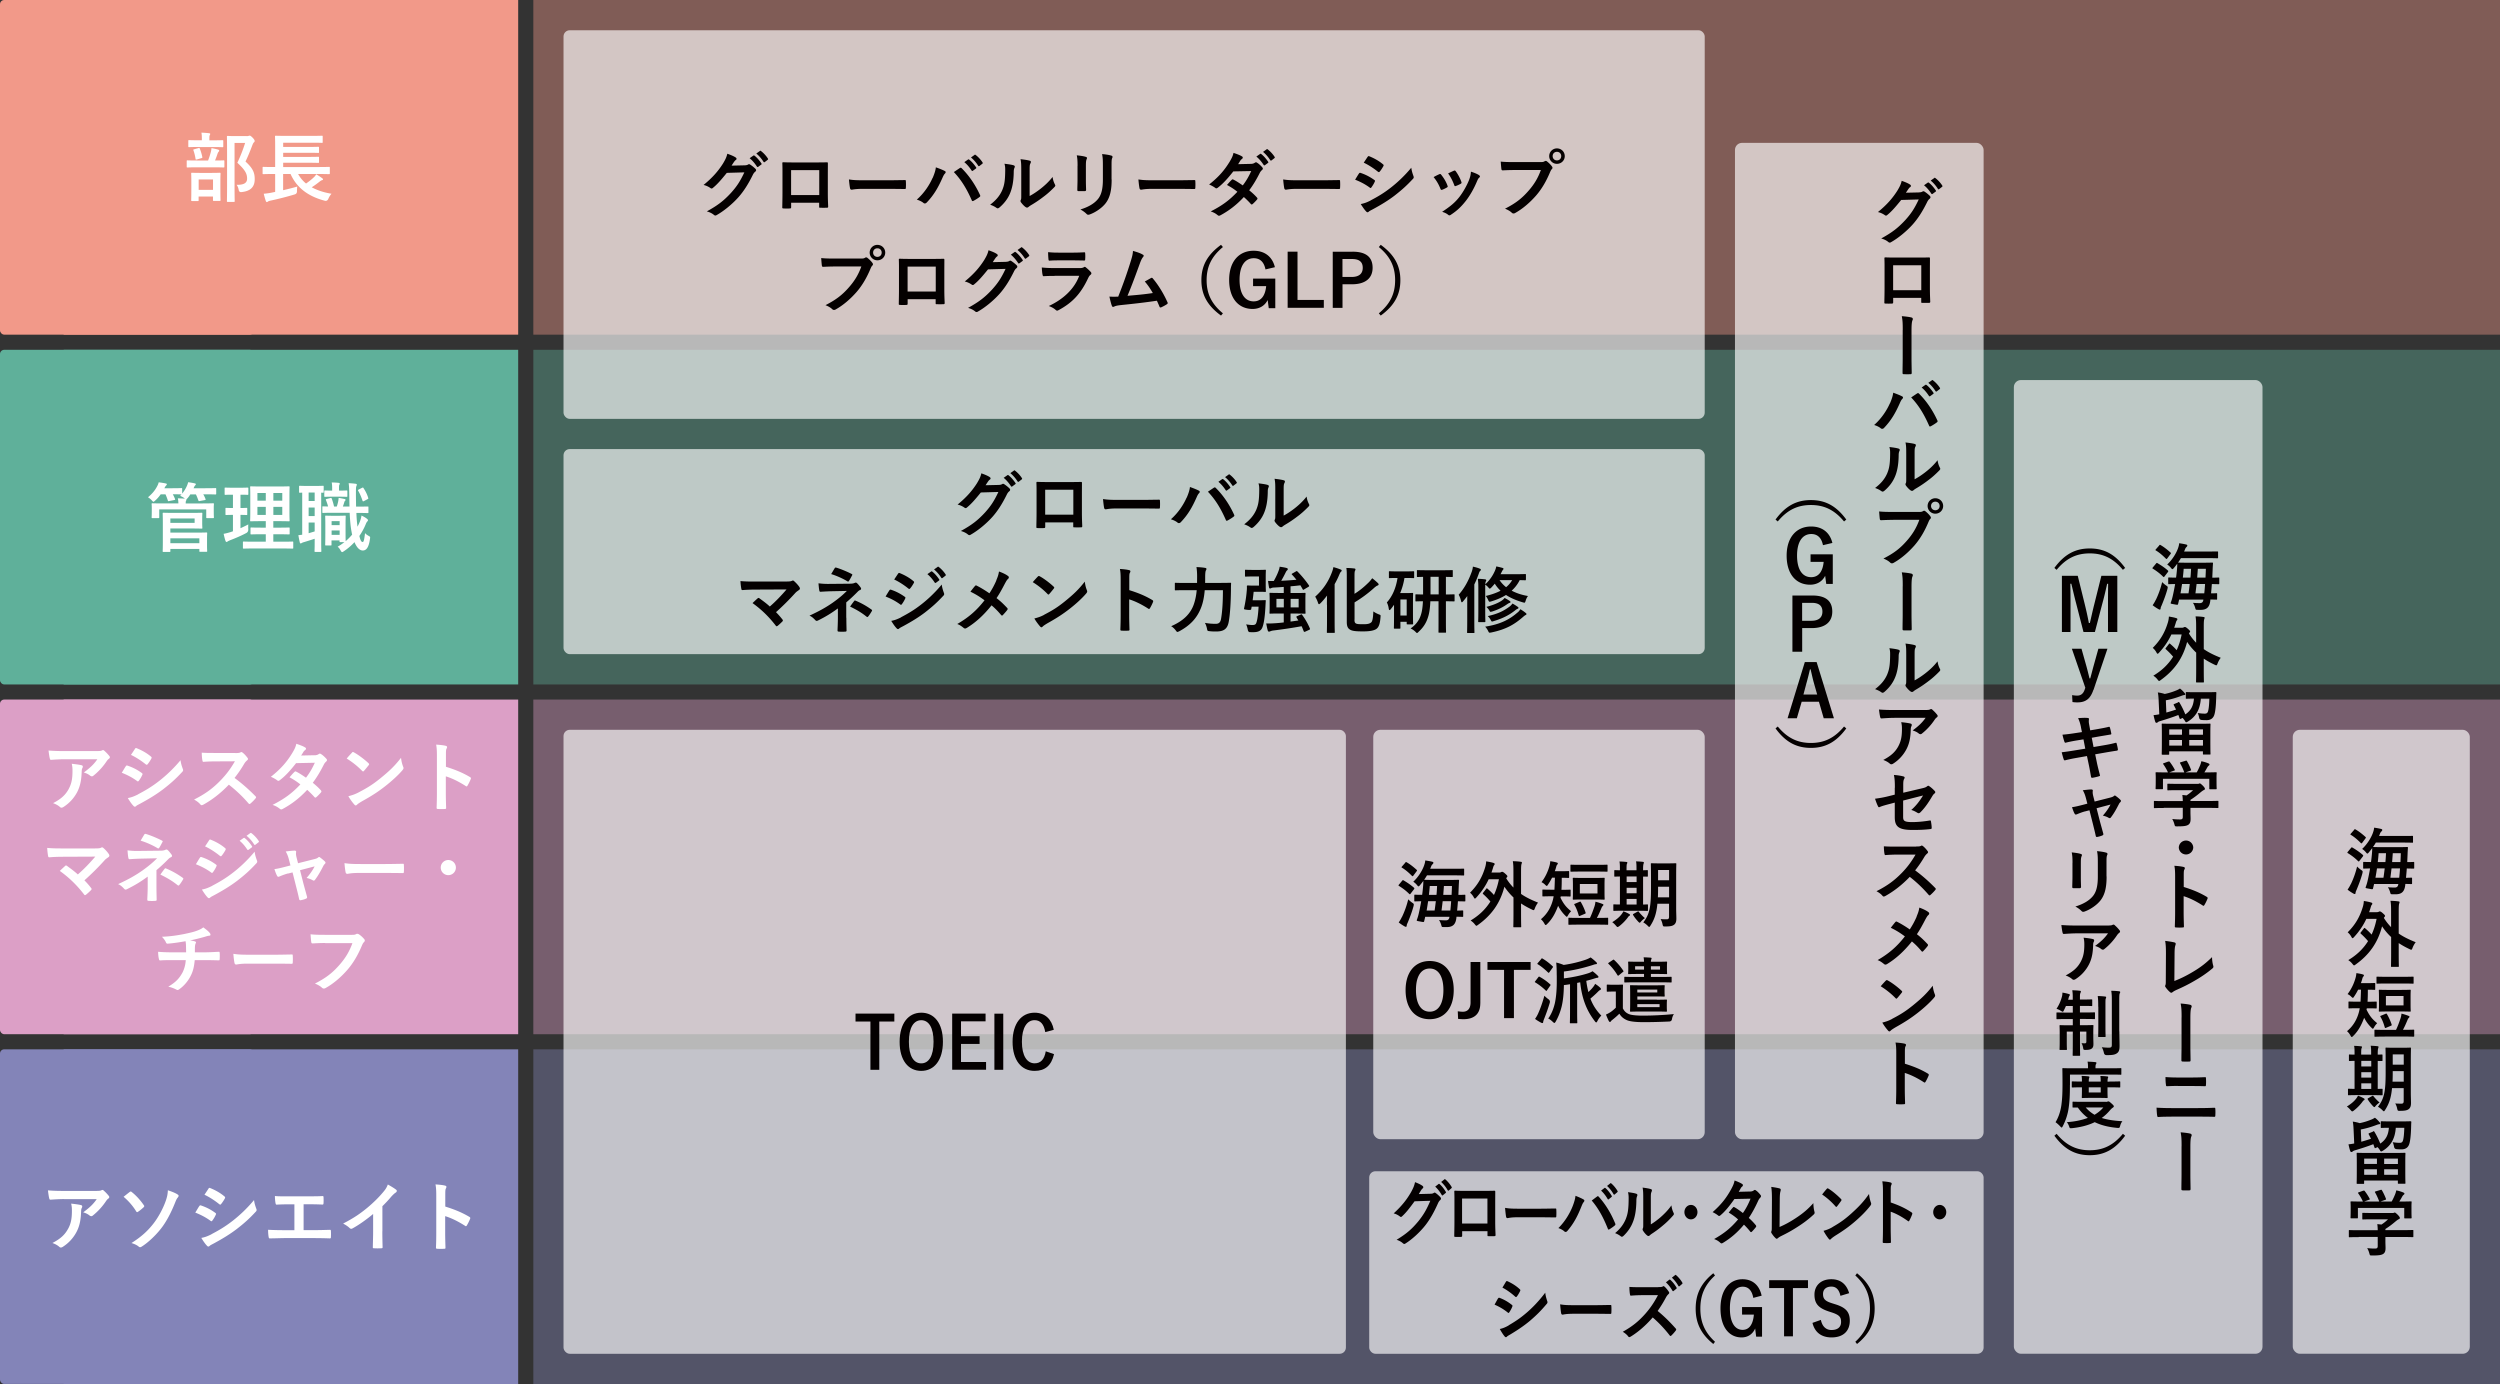 <svg id="_レイヤー_2" data-name="レイヤー 2" xmlns="http://www.w3.org/2000/svg" width="501.71" height="277.74"><rect width="100%" height="100%" fill="#333333" stroke="none"/><defs><style>.cls-1,.cls-10,.cls-11,.cls-6,.cls-7,.cls-8,.cls-9{stroke-width:0}.cls-1,.cls-12{opacity:.65}.cls-1,.cls-9{fill:#fff}.cls-8{fill:#dc9fc6}.cls-6{fill:#5fb09a}.cls-7{fill:#8384b8}.cls-10{fill:#f29989}.cls-11{fill:#040000}</style></defs><g id="link"><path class="cls-6" d="M12.77 70.2h91.22v67.16H12.77z"/><path class="cls-8" d="M12.77 140.39h91.22v67.16H12.77z"/><path class="cls-7" d="M12.77 210.58h91.22v67.16H12.77z"/><path class="cls-10" d="M12.77 0h91.22v67.16H12.77z"/><rect class="cls-10" width="50.98" height="67.16" rx=".85" ry=".85"/><rect class="cls-6" y="70.2" width="50.98" height="67.16" rx=".85" ry=".85"/><rect class="cls-8" y="140.39" width="50.98" height="67.16" rx=".85" ry=".85"/><rect class="cls-7" y="210.58" width="50.98" height="67.16" rx=".85" ry=".85"/><path fill="#f29989" opacity=".4" stroke-width="0" d="M107.03 0h394.69v67.16H107.03z"/><path fill="#5fb09a" opacity=".4" stroke-width="0" d="M107.03 70.2h394.69v67.16H107.03z"/><path fill="#dc9fc6" opacity=".4" stroke-width="0" d="M107.03 140.39h394.69v67.16H107.03z"/><path fill="#8384b8" opacity=".4" stroke-width="0" d="M107.03 210.58h394.69v67.16H107.03z"/><path class="cls-9" d="M39.56 33.58c-1.38 0-1.85.03-1.94.03-.14 0-.15-.02-.15-.17v-1.09c0-.15.02-.17.15-.17.09 0 .56.03 1.94.03h2.2c.27-.7.42-1.21.56-1.73.06-.23.09-.44.12-.76.41.08.92.18 1.32.3.14.05.23.09.23.2s-.06.18-.12.24c-.09.09-.15.23-.2.35-.14.44-.29.86-.52 1.4 1.18 0 1.62-.03 1.71-.03.15 0 .17.02.17.17v1.09c0 .15-.02.17-.17.17-.09 0-.56-.03-1.93-.03h-3.38zm.27-4.08c-1.33 0-1.77.03-1.87.03-.15 0-.17-.02-.17-.17V28.3c0-.17.02-.18.17-.18.09 0 .53.03 1.87.03h.68v-.27c0-.55-.02-.91-.09-1.26.55.02 1.02.06 1.53.11.15.02.24.08.24.14 0 .11-.05.18-.11.3-.05.11-.06.29-.06.73v.26h.77c1.32 0 1.76-.03 1.85-.03.15 0 .17.02.17.18v1.06c0 .15-.01.17-.17.17-.09 0-.53-.03-1.85-.03h-2.97zm-1.29 10.84c-.15 0-.17-.02-.17-.15 0-.11.03-.49.03-2.56v-1.09c0-1.18-.03-1.59-.03-1.7 0-.15.02-.17.17-.17.11 0 .5.03 1.68.03h2.18c1.18 0 1.59-.03 1.68-.03.17 0 .18.02.18.17 0 .09-.03.52-.03 1.49v1.26c0 2.08.03 2.46.03 2.55 0 .17-.02.18-.18.18h-1.17c-.15 0-.17-.02-.17-.18v-.7h-2.88v.76c0 .14-.02.15-.17.15h-1.17zm.97-8.34c-.23.06-.24.03-.27-.15-.09-.56-.23-1.17-.42-1.67-.06-.17-.03-.17.17-.23l.83-.23c.18-.05.23-.03.29.12.18.47.38 1.09.49 1.67.03.17 0 .17-.18.23l-.9.26zm.36 6.1h2.88v-2.08h-2.88v2.08zm9.63-10.78c.18 0 .32-.02.38-.05.09-.03.15-.05.23-.05.12 0 .24.06.64.46.32.36.36.5.36.62s-.06.2-.14.27c-.11.08-.18.21-.32.56-.44 1.17-.86 2.2-1.38 3.29 1.55 1.4 1.85 2.31 1.85 3.55 0 1.58-.89 2.41-2.67 2.58q-.47.05-.55-.46c-.08-.44-.23-.77-.42-1 1.43.03 2.11-.35 2.11-1.24 0-.96-.35-1.7-1.96-3.19a29.51 29.51 0 001.56-3.97h-2.12v8.49c0 2.03.03 3.09.03 3.17 0 .15-.02.17-.17.17h-1.21c-.17 0-.18-.02-.18-.17 0-.09.03-1.09.03-3.15v-6.55c0-2.08-.03-3.09-.03-3.2 0-.15.01-.17.18-.17.09 0 .5.03 1.35.03h2.43zm5.26 7.6c-1.35 0-1.82.03-1.91.03-.14 0-.15-.02-.15-.17v-1.12c0-.15.02-.17.15-.17.09 0 .56.03 1.91.03h.46v-4.4c0-1.11-.03-1.62-.03-1.71 0-.15.02-.17.17-.17.09 0 .62.03 2.09.03h5.07c1.47 0 1.97-.03 2.06-.03.17 0 .18.02.18.17v1.11c0 .14-.01.15-.18.15-.09 0-.59-.03-2.06-.03h-5.69v.85h5.05c1.41 0 1.88-.03 1.97-.03.15 0 .17.02.17.18v.88c0 .15-.01.17-.17.17-.09 0-.56-.03-1.97-.03h-5.05v.83h5.05c1.41 0 1.87-.03 1.96-.03.17 0 .18.02.18.18v.88c0 .15-.01.17-.18.17-.09 0-.55-.03-1.96-.03h-5.05v.86h7.28c1.35 0 1.81-.03 1.9-.03.17 0 .18.02.18.17v1.12c0 .15-.01.17-.18.17-.09 0-.55-.03-1.9-.03h-4.28c.41.74.94 1.38 1.59 1.91.59-.41 1.12-.83 1.55-1.24.2-.18.35-.36.49-.62.49.3.83.52 1.21.8.11.08.15.14.15.23s-.08.14-.18.15c-.14.05-.27.11-.53.32-.44.35-.94.73-1.55 1.11 1.11.61 2.44 1.05 3.97 1.3-.24.27-.47.62-.65 1.05q-.23.47-.68.36c-3.37-.88-5.66-2.62-6.89-5.37h-1.49v3.25c.91-.21 1.84-.44 2.84-.73-.05.27-.06.64-.06.96q0 .49-.47.62c-1.67.5-3.34.92-4.84 1.24-.24.05-.44.12-.53.2-.08.06-.14.09-.23.09-.06 0-.12-.06-.18-.2-.15-.42-.32-1.05-.42-1.47.64-.06 1.09-.12 1.62-.23l.67-.14v-3.59h-.46zm-14.05 66.11c1.43 0 1.94-.03 2.05-.03.15 0 .17.02.17.17 0 .09-.03.32-.03.65v.53c0 1.15.03 1.37.03 1.46 0 .15-.02.17-.17.17h-1.2c-.15 0-.17-.02-.17-.17v-1.58h-9.43v1.58c0 .15-.02.17-.18.17H30.6c-.15 0-.17-.02-.17-.17 0-.11.03-.3.03-1.46v-.44c0-.42-.03-.65-.03-.74 0-.15.02-.17.17-.17.11 0 .62.03 2.05.03h3.15c-.01-.36-.03-.67-.11-1.02.5 0 1 .03 1.4.06l-.12-.11c-.26-.2-.58-.35-.82-.44l.27-.3c-.12 0-.53-.03-1.74-.03.15.27.3.58.44.93.06.15.06.18-.15.23l-1 .2c-.21.05-.24.05-.29-.12-.12-.39-.29-.83-.47-1.23h-.96c-.32.46-.68.88-1.11 1.26-.17.15-.26.24-.35.24-.08 0-.15-.09-.32-.27-.27-.32-.56-.5-.77-.64.79-.65 1.43-1.38 1.88-2.29.12-.23.2-.42.27-.71.49.06 1.06.15 1.4.23.15.02.23.06.23.18 0 .09-.05.15-.12.21-.09.08-.15.17-.26.36l-.11.21h1.62c1.27 0 1.68-.03 1.77-.03.17 0 .18.02.18.17v.93c.39-.49.7-.97.94-1.52.09-.2.2-.49.26-.76.45.06.99.15 1.3.23.17.03.24.08.24.18s-.05.15-.12.21c-.11.09-.2.3-.29.5l-.04.09h2.2c1.55 0 2.08-.03 2.17-.03.15 0 .17.02.17.17v.94c0 .15-.02.17-.17.17-.09 0-.62-.03-2.17-.03h-.26c.18.29.32.59.45.93.06.15.06.18-.15.23l-.99.18c-.21.05-.24.03-.29-.12-.14-.38-.3-.82-.5-1.21h-1.12c-.15.26-.33.52-.55.77-.11.12-.17.18-.23.21.01.03.01.05.01.09 0 .06-.03.12-.09.24-.06.11-.06.3-.06.52h3.41zm-2.32 1.9c1.33 0 1.96-.03 2.05-.03.15 0 .17.02.17.17 0 .09-.03.38-.03 1.05v.76c0 .67.03.96.03 1.06 0 .14-.02.15-.17.15-.09 0-.71-.03-2.05-.03h-4.2v.83h5.04c1.38 0 2.08-.03 2.18-.03.15 0 .17.02.17.18 0 .09-.03.39-.03 1.15v1.26c0 .76.03 1.05.03 1.12 0 .15-.02.17-.17.17h-1.23c-.15 0-.17-.02-.17-.17v-.41h-5.82v.44c0 .15-.02.17-.17.17h-1.2c-.15 0-.17-.02-.17-.17 0-.09.03-.58.03-1.74v-4.02c0-1.17-.03-1.68-.03-1.77 0-.15.02-.17.17-.17.09 0 .79.03 2.15.03h3.41zm.67 1.12h-4.87v.88h4.87v-.88zm-4.87 3.99v.97h5.82v-.97h-5.82zm14.06-2.03c.53-.24 1.05-.49 1.58-.77-.02.26-.02.65 0 .99q.01.5-.38.73c-1 .53-2.12 1.02-3.28 1.46-.24.11-.39.17-.47.23-.09.08-.15.11-.24.11-.08 0-.14-.05-.2-.2-.14-.39-.26-.88-.38-1.43.46-.08.9-.2 1.43-.36l.44-.15v-3.29c-.96 0-1.24.03-1.33.03-.15 0-.17-.02-.17-.17v-1.09c0-.17.02-.18.17-.18.09 0 .38.03 1.33.03v-2.67h-.09c-1.02 0-1.33.03-1.43.03-.14 0-.15-.02-.15-.17v-1.11c0-.17.02-.18.15-.18.09 0 .41.03 1.43.03h1.58c1.03 0 1.35-.03 1.43-.03.15 0 .17.02.17.18v1.11c0 .15-.02.17-.17.17-.08 0-.39-.03-1.41-.03v2.67c.83 0 1.12-.03 1.21-.03.15 0 .15.02.15.18v1.09c0 .15 0 .17-.15.17-.09 0-.38-.03-1.21-.03v2.7zm2.78 4.06c-1.5 0-2.02.03-2.11.03-.15 0-.17-.02-.17-.17v-1.08c0-.15.02-.17.17-.17.09 0 .61.03 2.11.03h2.31v-1.49h-.94c-1.4 0-1.87.03-1.96.03-.15 0-.17-.02-.17-.17v-1.05c0-.15.02-.17.17-.17.09 0 .56.03 1.96.03h.94v-1.3h-.99c-1.38 0-1.88.03-1.97.03-.17 0-.18-.02-.18-.15 0-.09.03-.58.03-1.68v-3.37c0-1.08-.03-1.55-.03-1.65 0-.15.02-.17.18-.17.09 0 .59.03 1.97.03h3.61c1.4 0 1.88-.03 1.99-.03.15 0 .17.02.17.17 0 .09-.03.58-.03 1.65v3.37c0 1.11.03 1.59.03 1.68 0 .14-.02.15-.17.15-.11 0-.59-.03-1.99-.03h-1.11v1.3H56c1.38 0 1.87-.03 1.96-.03.15 0 .17.02.17.17v1.05c0 .15-.01.17-.17.17-.09 0-.58-.03-1.96-.03h-1.15v1.49h1.74c1.49 0 2.02-.03 2.09-.03.15 0 .17.02.17.17v1.08c0 .15-.02.17-.17.17-.08 0-.61-.03-2.09-.03h-5.57zm2.31-9.6v-1.53h-1.68v1.53h1.68zm0 2.87v-1.62h-1.68v1.62h1.68zm1.52-4.4v1.53h1.79v-1.53h-1.79zm1.79 2.78h-1.79v1.62h1.79v-1.62zm4-2.85c-.29 0-.41.02-.46.02-.15 0-.17-.02-.17-.17v-1.06c0-.15.02-.17.17-.17.09 0 .41.03 1.49.03h1.64c1.06 0 1.4-.03 1.49-.03.14 0 .15.02.15.17v1.06c0 .15-.02.17-.15.17-.04 0-.15 0-.35-.02V109c0 1.03.03 1.5.03 1.59 0 .15-.01.17-.18.17h-1.02c-.15 0-.17-.02-.17-.17 0-.09.03-.56.03-1.59v-.88c-.73.24-1.46.47-2.06.65-.29.08-.42.14-.5.18-.09.06-.17.11-.24.11s-.14-.03-.18-.2c-.11-.41-.21-.96-.29-1.46.3-.02.53-.06.77-.09v-8.45zm2.5 1.68v-1.7h-1.21v1.7h1.21zm0 3.02v-1.71h-1.21v1.71h1.21zm0 1.3h-1.21v2.14c.39-.11.79-.23 1.21-.36v-1.77zm8.37-1.99c.04 1.09.12 2.03.23 2.82.18-.35.35-.71.5-1.09.14-.38.23-.71.3-1.15.36.17.82.42 1.12.67.12.11.18.17.18.27s-.06.18-.17.29c-.09.09-.2.3-.32.61-.33.79-.76 1.56-1.24 2.26.23.96.41 1.21.67 1.21.2 0 .3-.41.47-1.79.2.26.47.42.8.61.23.12.26.17.18.61-.24 1.73-.77 2.28-1.43 2.28-.58 0-1.18-.49-1.67-1.68-.65.71-1.38 1.33-2.14 1.83-.15.11-.26.17-.33.17-.12 0-.21-.12-.35-.39a2.37 2.37 0 00-.56-.7c.49-.27.93-.58 1.35-.91h-.8c-.15 0-.17-.02-.17-.17v-.18h-1.61v.85c0 .15-.02.17-.17.17h-.93c-.15 0-.17-.02-.17-.17 0-.11.03-.49.03-2.52v-1.33c0-1.27-.03-1.7-.03-1.8 0-.15.02-.17.17-.17.11 0 .38.03 1.27.03h1.26c.89 0 1.17-.03 1.27-.03.14 0 .15.02.15.17 0 .09-.03.5-.03 1.44v1.38c0 1.5.01 1.97.03 2.12.47-.39.89-.83 1.29-1.3-.05-.17-.08-.35-.11-.53-.2-1.03-.32-2.32-.38-3.85h-3.55c-1.17 0-1.68.03-1.79.03-.14 0-.15-.02-.15-.18v-.99c0-.15.01-.15.15-.15.08 0 .39.02 1 .02-.11-.44-.27-.88-.41-1.24-.08-.17-.05-.23.15-.27l.73-.18c.2-.05.21-.02.27.12.17.44.35 1.08.46 1.58h.55c.12-.35.21-.68.29-1.08.03-.18.06-.38.08-.65.39.05.91.17 1.23.23.12.03.15.08.15.17 0 .11-.03.14-.08.18-.09.08-.12.14-.15.24-.08.27-.18.59-.3.91h1.33c-.03-.8-.03-1.65-.05-2.56-.02-1.02-.03-1.49-.12-2.12.56.02.85.05 1.38.11.15.02.26.08.26.17 0 .12-.05.21-.09.32-.08.18-.09.46-.09 1.49 0 .94.02 1.82.03 2.61h.23c1.47 0 1.99-.02 2.08-.02.15 0 .17 0 .17.15v.99c0 .17-.01.18-.17.18-.09 0-.61-.03-2.08-.03h-.2zm-4.94-3.2c-.93 0-1.24.03-1.33.03-.15 0-.17-.02-.17-.17v-.94c0-.15.02-.17.17-.17.09 0 .41.03 1.33.03h.08v-.49c0-.41-.02-.79-.09-1.15.56.02.88.03 1.38.08.15.02.24.09.24.18 0 .06-.05.14-.09.23-.06.14-.06.36-.06.68v.47h.09c1.02 0 1.32-.03 1.41-.03.15 0 .17.02.17.17v.94c0 .15-.02.17-.17.17-.09 0-.39-.03-1.41-.03h-1.55zm-.03 4.91v.8h1.61v-.8h-1.61zm1.61 2.75v-.88h-1.61v.88h1.61zm4.52-9.45c.17-.09.23-.03.3.11.41.62.71 1.24.91 1.9.05.14.03.2-.11.27l-.74.39c-.21.11-.24.06-.3-.11-.27-.8-.55-1.44-.85-1.94-.08-.15-.06-.18.14-.29l.65-.33zm-59.72 54.48c-.86 0-1.79.06-2.68.12-.18.02-.24-.09-.27-.23-.12-.42-.21-1.18-.27-1.64 1.03.08 1.87.11 3.08.11h6.51c.64 0 .9-.03 1.05-.09.08-.03.21-.11.29-.11.12 0 .24.09.35.21.33.29.62.61.91.96.08.09.12.18.12.27 0 .12-.08.23-.21.32-.17.12-.29.27-.41.44-.71 1.08-1.65 2.12-2.67 2.93-.09.09-.2.14-.32.14s-.26-.06-.36-.15c-.38-.3-.76-.47-1.26-.62 1.21-.91 1.96-1.56 2.71-2.65h-6.55zm.85 5.92c.58-1.08.74-2.11.74-3.58 0-.56-.03-.91-.15-1.43.74.08 1.53.18 1.96.29.2.05.26.15.26.29 0 .09-.03.18-.08.27-.11.21-.12.36-.14.62-.05 1.47-.2 2.82-.89 4.17a7.903 7.903 0 01-2.76 3.02c-.14.09-.27.15-.42.15-.11 0-.21-.05-.3-.14-.36-.32-.8-.56-1.38-.77 1.65-.86 2.52-1.68 3.17-2.9zm11.43-4.51c.08-.11.15-.18.29-.15 1.14.38 2.05.86 2.91 1.49.11.08.17.14.17.23 0 .05-.03.11-.06.17-.17.41-.42.8-.67 1.15-.08.09-.14.15-.2.15s-.11-.03-.18-.09c-.97-.71-1.96-1.21-3.06-1.65.38-.61.62-1.05.8-1.29zm2.46 5.63c1.44-.76 2.68-1.47 4.16-2.62a27.88 27.88 0 004.37-4.23c.09.67.21 1.05.44 1.7.05.11.08.2.08.29 0 .12-.05.23-.17.35-1.41 1.52-2.37 2.35-3.85 3.5-1.32 1-2.73 1.87-4.54 2.85-.36.2-.73.36-.88.52-.09.09-.17.12-.24.12-.11 0-.21-.06-.3-.18-.32-.32-.73-.91-1.12-1.55.64-.12 1.17-.29 2.06-.74zm-.62-9.12c.11-.18.2-.21.38-.12.97.39 2.02.96 2.85 1.68.09.06.12.14.12.2s-.02.12-.06.2c-.21.38-.52.86-.77 1.14-.05.08-.11.09-.15.09-.08 0-.15-.05-.23-.11-.79-.65-1.97-1.43-2.94-1.87.26-.39.55-.82.8-1.21zm20.14.84c.55 0 .82-.02 1.05-.14.06-.05.11-.06.17-.06.09 0 .17.06.26.12.35.27.7.67.99 1.06.05.08.08.14.08.2 0 .09-.06.2-.2.3-.2.17-.39.39-.56.67-.62 1.06-1.21 1.91-1.94 2.84 1.46 1.08 2.81 2.26 4.2 3.67.08.08.12.15.12.21s-.03.14-.11.23c-.29.35-.64.71-1.02 1.03-.06.06-.12.09-.18.09-.08 0-.14-.05-.21-.12-1.27-1.49-2.58-2.68-3.94-3.76-1.71 1.79-3.44 3.08-5.1 4-.14.06-.24.12-.35.12-.09 0-.18-.05-.26-.14-.33-.41-.77-.71-1.27-.99 2.37-1.2 3.78-2.27 5.34-3.87 1.09-1.14 1.93-2.21 2.85-3.81l-3.91.02c-.79 0-1.58.03-2.4.09-.12.02-.17-.09-.2-.26-.08-.32-.14-1.05-.14-1.58.82.06 1.58.06 2.56.06h4.17zm15.89.45c.44-.02.64-.11.83-.23.11-.08.18-.11.26-.11s.17.05.27.12c.33.2.76.61 1.03.92.09.09.12.18.12.27s-.05.18-.17.29c-.15.14-.3.29-.45.58-.65 1.29-1.37 2.53-2.23 3.67.62.5 1.2 1.03 1.64 1.53.06.06.09.14.09.21 0 .06-.03.14-.09.2-.21.26-.68.74-.94.96-.06.05-.12.08-.18.08-.05 0-.11-.03-.17-.09-.36-.42-.97-1.03-1.47-1.47-1.55 1.67-3.11 2.85-4.84 3.79-.14.08-.26.14-.38.14-.09 0-.18-.05-.29-.14-.49-.39-.91-.59-1.44-.77 2.35-1.2 3.87-2.29 5.58-4.11-.58-.47-1.26-.94-2.18-1.43.33-.36.65-.76 1-1.08.06-.06.12-.11.2-.11.04 0 .09.03.15.06.55.26 1.21.7 1.96 1.21.73-.94 1.29-1.93 1.77-3l-3.76.08c-1.24 1.59-2.23 2.64-3.25 3.41-.11.08-.2.14-.3.14-.08 0-.17-.03-.24-.11-.38-.27-.77-.49-1.27-.7 2.12-1.68 3.26-3.08 4.29-4.76.49-.82.68-1.23.82-1.87.52.18 1.3.44 1.77.74.12.06.17.15.17.24 0 .11-.08.23-.18.3-.14.09-.24.21-.32.32-.12.21-.21.36-.47.76l2.67-.06zm7.52-.54c.06-.08.14-.12.21-.12.06 0 .12.03.2.08.77.41 2.03 1.33 2.9 2.15.09.09.14.15.14.21s-.03.12-.09.2c-.23.3-.73.91-.94 1.14-.08.08-.12.12-.18.12s-.12-.05-.2-.12c-.91-.94-2-1.8-3.09-2.47.33-.41.77-.88 1.06-1.18zm1.32 7.99c1.85-.96 2.84-1.59 4.37-2.82 1.85-1.5 2.87-2.47 4.16-4.13.09.76.23 1.27.42 1.77.05.11.08.2.08.29 0 .14-.08.26-.24.46-.8.94-2.11 2.15-3.49 3.22-1.26.99-2.53 1.84-4.58 2.97-.68.41-.88.56-1.02.7-.09.09-.18.15-.27.15-.08 0-.17-.06-.26-.17-.38-.42-.85-1.05-1.21-1.68.77-.21 1.24-.35 2.05-.76zm17.54-5.15c1.85.58 3.32 1.17 4.82 2.06.17.09.24.2.17.39-.2.5-.44.97-.65 1.32-.06.11-.12.17-.2.17a.24.24 0 01-.17-.08c-1.4-.9-2.76-1.56-3.99-1.94v3.35c0 .99.03 1.88.06 2.97.01.18-.06.23-.27.23-.44.03-.91.03-1.35 0-.21 0-.29-.05-.29-.23.04-1.12.06-2.02.06-2.99v-7.46c0-1.14-.05-1.64-.15-2.24.7.05 1.46.12 1.9.24.21.05.29.14.29.26 0 .09-.05.21-.12.35-.11.2-.11.58-.11 1.43v2.17zm-70.48 16.39c.88 0 1.06-.05 1.26-.14.08-.05.15-.08.21-.08.09 0 .18.05.26.12.41.36.76.74 1.09 1.21.08.12.12.23.12.33 0 .12-.06.23-.2.32-.32.23-.53.36-.73.58a52.02 52.02 0 01-4.08 4.06c.49.49.9.96 1.33 1.52.08.09.11.15.11.23s-.05.15-.14.24c-.3.3-.64.62-.99.9-.08.05-.14.08-.2.08s-.12-.05-.18-.14c-1.47-1.9-3-3.38-4.87-4.72.3-.29.82-.77 1.09-1.02.06-.05.12-.08.17-.08.06 0 .12.05.21.11.79.58 1.52 1.11 2.15 1.7 1.27-1.11 2.38-2.27 3.5-3.58l-6.38.03c-.88 0-2 .03-2.82.11-.2 0-.24-.09-.27-.27-.09-.53-.15-1.06-.18-1.62 1.03.11 2.26.11 3.31.11H19zm12.39 7.59c0 1.35.04 2.35.04 2.73 0 .14-.11.2-.29.2a9.4 9.4 0 01-1.3 0c-.18 0-.29-.06-.29-.21 0-.42.08-1.44.08-2.7v-1.96c-1.35.99-2.49 1.7-4.17 2.53-.09.05-.18.08-.26.08-.09 0-.2-.05-.3-.17-.36-.38-.68-.7-1.21-.93 2.09-.96 3.5-1.76 4.88-2.73 1.26-.9 2.15-1.65 2.94-2.46l-3.5.08c-.82.03-1.38.06-2 .11-.17 0-.23-.09-.26-.29-.08-.35-.12-.91-.17-1.49.65.08 1.29.14 2.11.12l4.4-.05c.56 0 .85-.06 1.08-.17.09-.05.17-.06.23-.06.09 0 .17.03.26.12.24.2.59.67.76.9.06.09.09.18.09.26 0 .12-.08.21-.23.27-.17.08-.32.18-.49.35-.77.79-1.58 1.55-2.4 2.24v3.22zm-2.46-10.36c.09-.14.17-.18.32-.14 1.09.32 2.49.94 3.22 1.32.11.06.17.11.17.17 0 .05-.01.09-.06.15-.17.33-.36.71-.62 1.12-.06.11-.12.15-.2.15-.05 0-.11-.02-.17-.06-.76-.47-2.08-1.11-3.38-1.5.3-.49.58-.99.73-1.21zm4.1 6.86c.11-.14.15-.12.3-.06 1.05.42 2.24 1.08 3.31 1.85.09.06.14.11.14.18 0 .05-.01.11-.06.18-.24.39-.44.73-.74 1.09-.06.08-.12.12-.18.12s-.12-.05-.21-.11c-.96-.77-1.93-1.37-3.41-2.09.33-.49.67-.94.86-1.17zm7.07-2.22c.08-.11.15-.18.29-.15 1.14.38 2.05.86 2.91 1.49.11.08.17.14.17.23 0 .05-.03.11-.06.17-.17.41-.42.8-.67 1.15-.08.09-.14.15-.2.15s-.11-.03-.18-.09c-.97-.71-1.96-1.21-3.06-1.65.38-.61.62-1.05.8-1.29zm2.46 5.63c1.44-.76 2.68-1.47 4.16-2.62 1.21-.92 2.84-2.38 4.37-4.23.09.67.21 1.05.44 1.7.05.11.08.2.08.29 0 .12-.05.23-.17.35-1.41 1.52-2.37 2.35-3.85 3.5-1.32 1-2.73 1.87-4.54 2.85-.36.2-.73.36-.88.52-.09.09-.17.12-.24.12-.11 0-.21-.06-.3-.18-.32-.32-.73-.91-1.12-1.55.64-.12 1.17-.29 2.06-.74zm-.62-9.12c.11-.18.2-.21.38-.12.97.39 2.02.96 2.85 1.68.09.06.12.14.12.2s-.02.12-.06.2c-.21.38-.52.86-.77 1.14-.05.08-.11.09-.15.09-.08 0-.15-.05-.23-.11-.79-.65-1.97-1.43-2.94-1.87.26-.39.55-.82.8-1.21zm6.95-.47c.08-.06.14-.05.23.03.47.36 1.02.97 1.44 1.62.06.09.06.17-.05.24l-.64.47c-.11.08-.18.06-.26-.05-.46-.7-.94-1.27-1.53-1.76l.8-.56zm1.35-.99c.09-.06.14-.05.23.03.56.42 1.11 1.03 1.44 1.56.06.09.08.18-.05.27l-.61.47c-.12.09-.2.05-.26-.05a6.95 6.95 0 00-1.52-1.74l.76-.55zm7.55 8.1c-.47.12-1.15.36-1.67.59-.12.05-.2.08-.27.08-.11 0-.18-.06-.26-.21-.15-.27-.32-.7-.53-1.33.74-.09 1.49-.29 2.31-.5l.91-.24-.33-1.27c-.12-.44-.26-.91-.62-1.53.62-.08 1.38-.17 1.77-.17.24 0 .35.09.32.3-.05.24-.05.55.09 1.09l.29 1.14 3.29-.83c.35-.09.55-.15.76-.33.06-.06.12-.09.18-.09.08 0 .17.06.26.14.24.18.67.52.9.76.08.08.12.15.12.23 0 .11-.06.2-.17.3-.15.15-.18.21-.24.32-.53 1.03-1.02 1.94-1.71 2.85-.08.09-.14.14-.23.14-.06 0-.12-.02-.23-.08-.26-.15-.58-.3-1.21-.46.62-.7 1.2-1.5 1.61-2.32l-2.93.77.7 2.75c.26.96.47 1.7.7 2.55.06.23-.02.33-.2.41-.3.14-.65.23-1 .3-.2.05-.32.03-.38-.23-.18-.85-.39-1.68-.61-2.53l-.71-2.81-.9.23zm14.14-.1c-1.5 0-2.08.18-2.23.18-.18 0-.3-.09-.35-.32-.08-.35-.17-1.06-.23-1.83.99.15 1.74.18 3.28.18h4.88c1.15 0 2.32-.03 3.49-.05.23-.02.27.03.27.21.03.46.03.97 0 1.43 0 .18-.06.24-.27.23-1.14-.02-2.26-.03-3.38-.03h-5.46zm19.55-1.08a1.52 1.52 0 11-3.041.001 1.52 1.52 0 013.041-.001zm-54.14 17.01c0-.49-.02-1.09-.03-1.53-.02-.2-.03-.39-.08-.7-1 .18-2.43.41-3.59.49-.23.03-.32-.17-.38-.33-.15-.3-.36-.62-.77-1.05 1.9-.09 3.08-.29 4.5-.56 1.05-.23 1.8-.39 2.5-.65.71-.27.97-.42 1.3-.68.52.38 1 .76 1.24 1.06.12.12.2.26.2.42s-.15.2-.39.21c-.32.05-.64.18-.96.26-.93.26-1.85.49-2.75.67.39.05.74.11.99.2.12.03.2.11.2.21 0 .08-.05.15-.09.26-.06.14-.09.29-.11.52-.02.33-.02.68-.02 1.2h1.88c.96 0 2.25-.08 2.93-.11.15 0 .15.08.17.24.03.39.02.86 0 1.21-.02.21-.02.27-.2.27-.96-.03-1.84-.05-2.94-.05h-1.87c-.12 1.29-.33 2.2-.76 3.05-.53 1.12-1.43 2.18-2.41 2.84-.09.06-.17.11-.26.11-.08 0-.17-.03-.27-.09a6.42 6.42 0 00-1.61-.58c1.52-.9 2.21-1.67 2.84-2.81.39-.77.61-1.58.67-2.52h-2.7c-.55 0-1.67 0-2.41.06-.2.02-.24-.11-.29-.35-.08-.29-.15-.91-.15-1.38 1.08.09 2.2.11 2.94.11h2.67zm12.29 2.27c-1.5 0-2.08.18-2.23.18-.18 0-.3-.09-.35-.32-.08-.35-.17-1.06-.23-1.83.99.15 1.74.18 3.28.18h4.88c1.15 0 2.32-.03 3.49-.05.23-.02.27.03.27.21.03.46.03.97 0 1.43 0 .18-.06.24-.27.23-1.14-.02-2.26-.03-3.38-.03h-5.46zm15.61-4.14c-.99 0-1.85.05-2.5.08-.2.02-.26-.09-.29-.3-.05-.3-.11-1.09-.14-1.53.68.08 1.49.11 2.91.11h5.41c.46 0 .62-.03.83-.15.08-.05.15-.06.23-.06.09 0 .18.03.29.08.41.26.82.64 1.11 1 .08.09.11.17.11.26 0 .14-.08.26-.21.38-.14.14-.21.29-.35.59-.74 1.79-1.67 3.46-2.94 4.93-1.3 1.49-2.78 2.75-4.31 3.61-.14.09-.27.14-.41.14-.12 0-.26-.05-.38-.17-.35-.33-.85-.61-1.41-.83 2.21-1.12 3.56-2.17 4.96-3.79 1.18-1.35 1.96-2.64 2.56-4.32h-5.48zm-52.41 51.39c-.86 0-1.79.06-2.68.12-.18.02-.24-.09-.27-.23-.12-.42-.21-1.18-.27-1.64 1.03.08 1.87.11 3.08.11h6.51c.64 0 .89-.03 1.05-.09.08-.03.21-.11.29-.11.12 0 .24.09.35.21.33.29.62.61.91.96.08.09.12.18.12.27 0 .12-.08.23-.21.32-.17.12-.29.27-.41.44-.71 1.08-1.65 2.12-2.67 2.93-.09.09-.2.14-.32.14s-.26-.06-.36-.15c-.38-.3-.76-.47-1.26-.62 1.21-.91 1.96-1.56 2.71-2.65h-6.55zm.85 5.92c.58-1.08.74-2.11.74-3.58 0-.56-.03-.91-.15-1.43.74.08 1.53.18 1.96.29.2.05.26.15.26.29 0 .09-.03.18-.08.27-.11.21-.12.36-.14.62-.05 1.47-.2 2.82-.9 4.17a7.903 7.903 0 01-2.76 3.02c-.14.09-.27.15-.42.15-.11 0-.21-.05-.3-.14-.36-.32-.8-.56-1.38-.77 1.65-.86 2.52-1.68 3.17-2.9zm12.34-7.35c.08-.06.14-.09.21-.09.06 0 .12.03.2.11.85.65 1.77 1.67 2.43 2.65.06.08.08.12.08.18s-.05.12-.11.21c-.32.29-.79.7-1.17.93-.05.03-.09.06-.14.06-.08 0-.15-.06-.21-.17-.59-.97-1.46-2.03-2.52-2.91.49-.39 1.03-.82 1.23-.97zm9.63.52c.14.08.18.15.18.26 0 .12-.08.24-.17.35-.24.27-.38.65-.52.99-.92 2.32-1.94 4.1-2.84 5.23-1.12 1.44-2.67 2.87-3.88 3.62-.12.08-.23.12-.32.12-.11 0-.21-.06-.33-.17-.32-.26-.82-.49-1.4-.67 1.9-1.2 3.19-2.35 4.34-3.81 1.03-1.3 2.03-3.14 2.58-4.76.26-.79.35-1.23.39-2.02.8.27 1.55.56 1.96.85zm4.33 2.32c.08-.11.15-.18.29-.15 1.14.38 2.05.86 2.91 1.49.11.08.17.14.17.23 0 .05-.03.11-.06.17-.17.41-.42.8-.67 1.15-.08.09-.14.15-.2.15s-.11-.03-.18-.09c-.97-.71-1.96-1.21-3.06-1.65.38-.61.62-1.05.8-1.29zm2.46 5.63c1.44-.76 2.68-1.47 4.16-2.62a27.88 27.88 0 004.37-4.23c.09.67.21 1.05.44 1.7.05.11.08.2.08.29 0 .12-.05.23-.17.35-1.41 1.52-2.37 2.35-3.85 3.5-1.32 1-2.73 1.87-4.54 2.85-.36.2-.73.36-.88.52-.09.09-.17.12-.24.12-.11 0-.21-.06-.3-.18-.32-.32-.73-.91-1.12-1.55.64-.12 1.17-.29 2.06-.74zm-.62-9.12c.11-.18.2-.21.38-.12.97.39 2.02.96 2.85 1.68.09.06.12.14.12.2s-.02.12-.06.2c-.21.38-.52.86-.77 1.14-.05.08-.11.09-.15.09-.08 0-.15-.05-.23-.11-.79-.65-1.97-1.43-2.94-1.87.26-.39.55-.82.8-1.21zm19.11 8.31h2.17c1.02 0 2.03-.03 3.06-.06.17-.02.24.06.24.24.02.39.02.82 0 1.21 0 .2-.05.27-.23.27-.73-.03-2.08-.06-3.06-.06h-6.1c-.62 0-1.61.05-2.79.06-.24.02-.27-.05-.32-.3-.06-.33-.11-.88-.11-1.43 1.09.06 2.25.08 3.22.08h2.06v-5.19H57.9c-1.09 0-1.73.03-2.35.06-.18.02-.21-.09-.26-.32-.06-.3-.12-.9-.12-1.41.76.08 1.37.06 2.62.06h4.29c.93 0 1.76 0 2.65-.05.15-.02.2.08.2.24.02.38.02.8 0 1.18-.02.2-.05.29-.21.29-1.02-.05-1.76-.06-2.61-.06h-1.18v5.17zm15.79.23c0 1.05.02 1.94.05 3.15.02.2-.06.26-.23.26-.49.03-1.03.03-1.52 0-.17 0-.23-.06-.21-.24.02-1.09.06-2.08.06-3.11v-3.53c-1.33 1.12-2.96 2.27-4.17 2.91-.08.05-.15.06-.23.06-.12 0-.21-.05-.32-.15-.35-.35-.85-.65-1.3-.9 2.09-1.08 3.38-1.96 4.78-3.11 1.2-.99 2.29-2.05 3.23-3.17.52-.61.71-.91.96-1.56.68.38 1.35.79 1.68 1.06.09.06.12.15.12.23 0 .12-.09.26-.21.33-.26.17-.5.39-.91.83-.59.71-1.15 1.3-1.77 1.91v5.02zm12.63-4.96c1.85.58 3.32 1.17 4.82 2.06.17.09.24.2.17.39-.2.5-.44.97-.65 1.32-.06.11-.12.17-.2.17a.24.24 0 01-.17-.08c-1.4-.9-2.76-1.56-3.99-1.94v3.35c0 .99.03 1.88.06 2.97.02.18-.06.23-.27.23-.44.03-.91.03-1.35 0-.21 0-.29-.05-.29-.23.05-1.12.06-2.02.06-2.99v-7.46c0-1.14-.05-1.64-.15-2.24.7.05 1.46.12 1.9.24.21.05.29.14.29.26 0 .09-.05.21-.12.35-.11.2-.11.58-.11 1.43v2.17z"/><rect class="cls-1" x="113.09" y="90.12" width="229.02" height="41.16" rx="1.25" ry="1.25"/><path class="cls-11" d="M200.39 97.32c.38-.01.57-.07.73-.17.06-.04.12-.06.19-.06s.15.03.23.09c.36.23.7.51.99.78.13.12.19.23.19.33 0 .12-.07.22-.17.3-.2.16-.35.36-.48.62-.97 1.98-1.9 3.38-2.88 4.49-1.25 1.41-2.98 2.82-4.42 3.62-.09.06-.16.07-.23.07-.12 0-.22-.06-.33-.16-.36-.29-.81-.51-1.38-.67 2.27-1.25 3.41-2.16 4.84-3.7 1.15-1.28 1.82-2.27 2.69-4.13l-3.52.1c-1.19 1.47-1.92 2.3-2.75 2.98-.1.1-.2.16-.31.16-.07 0-.15-.03-.22-.09-.36-.26-.9-.52-1.39-.62 1.89-1.54 3.01-2.89 3.91-4.31.48-.81.7-1.26.86-1.96.83.29 1.38.54 1.7.77.1.07.15.16.15.25s-.04.17-.16.25c-.15.09-.25.25-.36.39-.16.25-.31.46-.48.73l2.61-.06zm1.8-1.96c.07-.06.13-.04.22.03.45.35.97.93 1.38 1.55.06.09.06.16-.04.23l-.61.45c-.1.07-.17.06-.25-.04-.44-.67-.9-1.22-1.47-1.69l.77-.54zm1.29-.94c.09-.06.13-.04.22.03.54.41 1.06.99 1.38 1.5.06.09.07.17-.04.26l-.58.45c-.12.09-.19.04-.25-.04-.39-.62-.86-1.18-1.45-1.67l.73-.52zm6.28 10.41v.86c0 .25-.06.28-.32.29-.36.01-.78.01-1.15 0-.25-.01-.32-.04-.31-.22.01-.76.04-1.79.04-2.89v-3.56c0-.78.01-1.57-.03-2.41 0-.15.06-.2.16-.2.77.04 1.63.04 2.6.04h3.46c.94 0 2.05 0 2.73-.03.16 0 .2.07.19.29 0 .71-.01 1.5-.01 2.35v3.47c0 1.26.04 1.98.07 2.76 0 .2-.07.25-.28.25-.44.01-.9.01-1.34 0-.17 0-.19-.03-.19-.23v-.77h-5.64zm5.64-6.55h-5.65v5.01h5.65v-5.01zm8.65 3.76c-1.44 0-1.99.17-2.14.17-.17 0-.29-.09-.33-.3-.07-.33-.16-1.02-.22-1.76.94.15 1.67.17 3.14.17h4.68c1.1 0 2.22-.03 3.34-.04.22-.01.26.03.26.2.03.44.03.93 0 1.37 0 .17-.06.23-.26.22-1.09-.01-2.16-.03-3.24-.03h-5.23zm14.1-2.16c.39-.89.61-1.63.65-2.15.74.26 1.39.52 1.8.74.13.06.17.15.17.23 0 .1-.06.2-.15.29-.16.16-.28.36-.51.89-.86 1.93-1.71 3.41-3.11 4.88-.13.15-.26.22-.41.22-.12 0-.22-.04-.33-.15-.29-.23-.76-.46-1.28-.62 1.53-1.35 2.57-3.01 3.15-4.33zm5.43-1.98c.07-.06.15-.09.2-.09.07 0 .13.03.22.12 1.58 1.58 2.8 3.47 3.65 5.33.04.07.06.13.06.2 0 .09-.04.16-.15.23-.28.22-.74.52-1.21.77-.19.09-.29.06-.35-.13-1.07-2.43-2.15-4.13-3.59-5.65.52-.35.92-.62 1.16-.78zm1.7-1.74c.07-.06.13-.04.22.03.45.35.97.93 1.38 1.55.06.09.06.16-.04.23l-.61.45c-.1.07-.17.06-.25-.04-.44-.67-.9-1.22-1.47-1.69l.77-.54zm1.29-.94c.09-.06.13-.04.22.03.54.41 1.06.99 1.38 1.5.06.09.07.17-.04.26l-.58.45c-.12.09-.19.04-.25-.04-.39-.62-.86-1.18-1.45-1.67l.73-.52zm7.83 2.1c.25.07.28.25.19.45-.16.32-.17.64-.17.99-.03 1.82-.31 3.2-.78 4.27-.38.89-1.02 1.83-2.06 2.73-.15.12-.26.19-.38.19-.09 0-.17-.04-.28-.12-.36-.25-.71-.42-1.23-.61 1.13-.86 1.9-1.74 2.41-2.89.41-.99.6-1.79.61-4.11 0-.55-.03-.78-.15-1.22.83.1 1.5.2 1.85.32zm3.22 6.15c.71-.38 1.38-.83 2.06-1.35.87-.67 1.73-1.44 2.54-2.47.06.51.2.99.45 1.47.04.1.09.17.09.25 0 .1-.06.2-.22.36-.73.74-1.39 1.34-2.15 1.9a23.7 23.7 0 01-2.59 1.74c-.26.17-.29.2-.42.31-.09.07-.19.12-.29.12-.09 0-.19-.04-.31-.12-.32-.22-.65-.6-.87-.89-.09-.13-.13-.22-.13-.31 0-.07.01-.13.06-.22.1-.19.09-.36.09-1.1v-4.55c0-1.26 0-1.86-.15-2.53.58.07 1.38.17 1.82.3.19.04.26.13.26.25 0 .09-.04.22-.12.36-.13.28-.13.57-.13 1.61v4.85zM157.7 116.7c.84 0 1.02-.04 1.21-.13a.48.48 0 01.2-.07c.09 0 .17.04.25.12.39.35.73.71 1.05 1.16.07.12.12.22.12.32 0 .12-.06.22-.19.31-.31.22-.51.35-.7.55-1.25 1.38-2.6 2.73-3.91 3.89.46.46.86.92 1.28 1.45.07.09.1.15.1.22s-.04.15-.13.23c-.29.29-.61.6-.94.86-.07.04-.13.07-.19.07s-.12-.04-.17-.13c-1.41-1.82-2.88-3.24-4.66-4.52.29-.28.78-.74 1.05-.97.06-.04.12-.07.16-.07.06 0 .12.04.2.1.76.55 1.45 1.06 2.06 1.63 1.22-1.06 2.28-2.18 3.36-3.43l-6.12.03c-.84 0-1.92.03-2.7.1-.19 0-.23-.09-.26-.26-.09-.51-.15-1.02-.17-1.55.99.1 2.16.1 3.17.1h5.96zm12.15 7.26c0 1.29.04 2.25.04 2.61 0 .13-.1.19-.28.19-.39.03-.86.03-1.25 0-.17 0-.28-.06-.28-.2 0-.41.07-1.38.07-2.59v-1.87c-1.29.94-2.38 1.63-4 2.43-.09.04-.17.07-.25.07-.09 0-.19-.04-.29-.16-.35-.36-.65-.67-1.16-.89 2-.92 3.36-1.69 4.68-2.61 1.21-.86 2.06-1.58 2.82-2.35l-3.36.07c-.78.03-1.32.06-1.92.1-.16 0-.22-.09-.25-.28-.07-.33-.12-.87-.16-1.42.62.07 1.23.13 2.02.12l4.21-.04c.54 0 .81-.06 1.03-.16.09-.04.16-.06.22-.06.09 0 .16.03.25.12.23.19.57.64.73.86.06.09.09.17.09.25 0 .12-.07.2-.22.26-.16.07-.31.17-.46.33-.74.76-1.51 1.48-2.3 2.15v3.08zm-2.35-9.92c.09-.13.16-.17.31-.13 1.05.31 2.38.9 3.08 1.26.1.06.16.1.16.16 0 .04-.01.09-.06.15-.16.32-.35.68-.6 1.08-.06.1-.12.15-.19.15-.04 0-.1-.01-.16-.06-.73-.45-1.99-1.06-3.24-1.44.29-.46.55-.94.7-1.16zm3.92 6.57c.1-.13.15-.12.29-.06 1 .41 2.15 1.03 3.17 1.77.09.06.13.1.13.17 0 .04-.01.1-.06.17-.23.38-.42.7-.71 1.05-.06.07-.12.12-.17.12s-.12-.04-.2-.1c-.92-.74-1.85-1.31-3.27-2 .32-.46.64-.9.83-1.12zm7.06-2.13c.07-.1.15-.17.28-.15 1.09.36 1.96.83 2.79 1.42.1.07.16.13.16.22 0 .04-.03.1-.06.16-.16.39-.41.77-.64 1.1-.07.09-.13.15-.19.15s-.1-.03-.17-.09c-.93-.68-1.87-1.16-2.93-1.58.36-.58.6-1 .77-1.23zm2.35 5.39c1.38-.73 2.57-1.41 3.98-2.51 1.16-.89 2.72-2.28 4.18-4.05.09.64.2 1 .42 1.63.04.1.07.19.07.28 0 .12-.04.22-.16.33-1.35 1.45-2.27 2.25-3.69 3.36-1.26.96-2.61 1.79-4.34 2.73-.35.19-.7.35-.84.49-.09.09-.16.12-.23.12-.1 0-.2-.06-.29-.17-.31-.31-.7-.87-1.07-1.48.61-.12 1.12-.28 1.98-.71zm-.6-8.73c.1-.17.19-.2.36-.12.93.38 1.93.92 2.73 1.61.09.06.12.13.12.19s-.01.12-.06.19c-.2.36-.49.83-.74 1.09-.04.07-.1.09-.15.09-.07 0-.15-.04-.22-.1-.75-.62-1.89-1.37-2.82-1.79.25-.38.52-.78.77-1.16zm6.65-.45c.07-.06.13-.04.22.03.45.35.97.93 1.38 1.55.06.09.06.16-.04.23l-.61.45c-.1.07-.17.06-.25-.04-.44-.67-.9-1.22-1.47-1.69l.77-.54zm1.29-.94c.09-.06.13-.04.22.03.54.41 1.06.99 1.38 1.5.06.09.07.17-.04.26l-.58.45c-.12.09-.19.04-.25-.04-.39-.62-.86-1.18-1.45-1.67l.73-.52zm11.76 2.73c.32-.76.44-1.1.55-1.79.73.26 1.48.62 1.83.92.1.07.15.16.15.25 0 .12-.06.23-.16.32-.2.17-.32.36-.65.97-.55 1.06-1.09 2.05-1.66 2.88.81.64 1.21 1 2.14 1.98.06.07.09.13.09.2 0 .06-.03.12-.07.19-.29.38-.58.7-.89 1.03-.06.07-.12.1-.17.1-.07 0-.13-.04-.2-.13-.68-.81-1.26-1.38-1.9-1.92-1.66 2.08-3.28 3.5-4.97 4.53-.12.07-.23.12-.33.12s-.19-.03-.28-.1c-.42-.35-.89-.67-1.31-.8 2.27-1.32 3.85-2.67 5.48-4.76-.92-.68-1.64-1.15-2.83-1.73.42-.54.77-.99.96-1.19.04-.04.09-.07.15-.07s.12.03.17.06c.76.38 1.67.93 2.53 1.53.62-.96.96-1.61 1.39-2.57zm8.35-.77c.06-.07.13-.12.2-.12.06 0 .12.03.19.07.74.39 1.95 1.28 2.77 2.06.09.09.13.15.13.2s-.03.12-.09.19c-.22.29-.7.87-.9 1.09-.07.07-.12.12-.17.12s-.12-.04-.19-.12c-.87-.9-1.92-1.73-2.96-2.37.32-.39.74-.84 1.02-1.13zm1.26 7.66c1.77-.92 2.72-1.52 4.18-2.7 1.77-1.44 2.75-2.37 3.98-3.95.09.73.22 1.22.41 1.7.04.1.07.19.07.28 0 .13-.07.25-.23.44-.77.9-2.02 2.06-3.34 3.08-1.21.94-2.43 1.76-4.39 2.85-.65.39-.84.54-.97.67-.09.09-.17.15-.26.15-.07 0-.16-.06-.25-.16-.36-.41-.81-1-1.16-1.61.74-.2 1.19-.33 1.96-.73zm17.08-4.94c1.77.55 3.18 1.12 4.62 1.98.16.09.23.19.16.38-.19.48-.42.93-.62 1.26-.06.1-.12.16-.19.16-.04 0-.1-.01-.16-.07-1.34-.86-2.64-1.5-3.82-1.86v3.21c0 .94.03 1.8.06 2.85.01.17-.06.22-.26.22-.42.03-.87.03-1.29 0-.2 0-.28-.04-.28-.22.04-1.08.06-1.93.06-2.86v-7.15c0-1.09-.04-1.57-.15-2.15.67.04 1.39.12 1.82.23.2.04.28.13.28.25 0 .09-.04.2-.12.33-.1.19-.1.55-.1 1.37v2.08zm15.15.01c-.1 1.22-.32 2.46-.73 3.5-.83 2.15-2.24 3.59-4.39 4.75-.17.07-.28.13-.35.13-.12 0-.19-.09-.35-.31-.29-.38-.61-.67-.92-.84 2.37-1.03 3.83-2.41 4.52-4.31.33-.93.52-1.9.61-2.92h-2.27c-1.39 0-1.87.03-1.95.03-.16 0-.17-.01-.17-.16v-1.19c0-.15.01-.16.17-.16.07 0 .55.03 1.95.03h2.34c0-.42.01-.84.01-1.26 0-.71-.03-1.28-.13-1.93.57.03 1.22.07 1.71.16.22.03.29.1.29.2 0 .16-.06.25-.13.36-.07.17-.12.6-.12 1.23 0 .39 0 .81-.01 1.23h3.05c1.41 0 1.89-.03 1.99-.03.15 0 .17.03.17.17-.03.44-.03.93-.03 1.31-.03 2.41-.16 4.82-.45 6.38-.26 1.39-.97 1.9-2.43 1.92-.55.01-.96-.01-1.39-.06-.45-.04-.45-.06-.54-.52-.1-.46-.23-.84-.42-1.15.94.16 1.47.19 2.18.19.54 0 .92-.2 1.06-.97.25-1.39.38-3.36.38-5.78h-3.67zm11.15 2.02c.67 0 .84-.03.93-.03.15 0 .19.04.17.19-.03.29-.04.7-.06 1.02-.13 2.53-.39 3.7-.62 4.27-.26.65-.77.96-1.84.96-.19 0-.44 0-.7-.01q-.31-.03-.39-.48c-.07-.41-.22-.84-.33-1.08.57.09.92.13 1.28.13.26 0 .51-.04.65-.22.2-.26.44-1.21.57-3.46h-1.39l-.1.54q-.04.17-.8.09c-.67-.09-.67-.1-.62-.31.26-1.22.44-2.34.52-3.36.04-.36.06-.67.04-1.03 0-.15.04-.19.19-.19.09 0 .42.03.96.03h1.28v-1.83h-1.39c-.9 0-1.16.03-1.25.03-.16 0-.17-.01-.17-.16v-1.05c0-.16.01-.17.17-.17.09 0 .35.03 1.25.03h1.6c.67 0 .92-.03 1-.03.16 0 .17.01.17.17 0 .09-.03.46-.03 1.31v1.5c0 .83.03 1.22.03 1.31 0 .15-.01.16-.17.16-.09 0-.33-.03-1-.03h-1.28c-.06.61-.13 1.18-.2 1.7h1.55zm7.28 3.41c-.07-.12-.04-.16.13-.23l.74-.32c.16-.07.19-.04.26.09.57.76 1.15 1.76 1.55 2.73.04.13.03.17-.13.25l-.83.38c-.17.06-.23.04-.29-.1-.13-.33-.26-.67-.42-1-1.87.35-3.89.64-5.67.86-.25.03-.49.1-.61.16-.1.04-.17.07-.26.07-.12 0-.2-.07-.25-.23-.13-.45-.22-.94-.31-1.42.58.03 1.05.01 1.69-.03.52-.03 1.16-.09 1.83-.17v-1.79h-.84c-1.29 0-1.76.03-1.86.03-.15 0-.16-.01-.16-.16 0-.1.03-.41.03-1.16v-1.54c0-.76-.03-1.06-.03-1.16 0-.15.01-.16.16-.16.1 0 .57.03 1.86.03h.84v-1.22c-.7.06-1.37.1-1.99.13-.26.01-.42.06-.54.12-.07.04-.13.07-.23.07-.09 0-.16-.06-.2-.23-.07-.39-.15-.87-.19-1.29.38.03.78.01 1.15.01.39-.67.73-1.41.9-1.87.13-.33.22-.58.28-.99.55.07.99.15 1.41.26.13.04.22.12.22.22s-.06.19-.15.26-.16.17-.28.41c-.23.48-.57 1.12-.89 1.67 1.07-.04 2.15-.13 3.05-.2-.28-.36-.58-.71-.89-1.03-.1-.1-.09-.15.07-.23l.73-.42c.15-.09.19-.09.29.01.8.8 1.69 1.87 2.31 2.79.07.13.09.17-.09.29l-.87.52c-.09.06-.15.09-.17.09-.06 0-.09-.04-.13-.13-.15-.26-.29-.52-.45-.78-.6.07-1.26.15-1.98.2v1.35h.99c1.31 0 1.77-.03 1.86-.03.15 0 .16.01.16.16 0 .09-.03.41-.03 1.16v1.54c0 .76.03 1.08.03 1.16 0 .15-.01.16-.16.16-.09 0-.55-.03-1.86-.03h-.99v1.61l1.57-.22-.38-.62zm-2.56-1.98v-1.71h-1.48v1.71h1.48zm2.98-1.71h-1.61v1.71h1.61v-1.71zm5.67 1.2c0-.55.01-1.22.03-1.86-.44.57-.87 1.09-1.29 1.51-.15.13-.23.22-.32.22s-.15-.1-.22-.32c-.12-.39-.35-.86-.55-1.19 1.54-1.38 2.63-2.95 3.36-4.91.13-.33.23-.68.29-1.02.57.15.94.28 1.41.46.19.07.25.12.25.22s-.04.17-.13.25c-.12.09-.2.25-.36.62-.26.62-.57 1.26-.92 1.87v7.42c0 1.41.03 2.12.03 2.21 0 .13-.01.15-.16.15h-1.26c-.16 0-.17-.01-.17-.15 0-.1.03-.8.03-2.21v-3.28zm5.53 2.96c0 .52.09.71.41.83.26.09.64.1 1.44.1.74 0 1.18-.09 1.5-.36.25-.2.38-.83.44-2.21.31.23.73.45 1.12.6.36.13.35.13.32.51-.1 1.42-.35 2.05-.84 2.41-.48.33-1.35.49-2.63.49-1.37 0-2.06-.06-2.53-.29-.48-.23-.77-.61-.77-1.58v-9.17c0-.81-.01-1.23-.09-1.69.58.01 1.05.04 1.55.1.19.01.28.07.28.19s-.04.19-.09.28c-.07.13-.1.36-.1.99v3.63c.93-.58 1.79-1.26 2.69-2.14.29-.26.62-.64.86-.99.39.29.81.65 1.13.96.12.12.16.19.16.29s-.1.19-.25.23c-.16.06-.44.26-.75.55-1.08.96-2.35 1.93-3.83 2.82v3.44zm10.03-8.34c-.17 1.06-.46 2.08-.86 3.02h1.39c.65 0 .94-.03 1.05-.03.15 0 .16.01.16.16 0 .1-.03.54-.03 1.96v1.45c0 2.08.03 2.48.03 2.57 0 .16-.01.17-.16.17h-.97c-.15 0-.16-.01-.16-.17v-.35h-1.26V126c0 .15-.01.16-.17.16h-.97c-.16 0-.17-.01-.17-.16 0-.09.03-.54.03-2.63v-2c-.2.29-.42.58-.64.86-.1.13-.19.2-.26.2-.09 0-.13-.09-.16-.28-.07-.51-.2-.89-.38-1.25 1.09-1.21 1.82-2.85 2.14-4.91h-.09c-1.05 0-1.38.03-1.48.03-.15 0-.16-.01-.16-.16v-1.06c0-.15.01-.16.16-.16.1 0 .44.03 1.48.03h1.79c1.06 0 1.39-.03 1.48-.03.15 0 .16.01.16.16v1.06c0 .15-.01.16-.16.16-.09 0-.42-.03-1.48-.03h-.29zm-.81 4.3v3.23h1.26v-3.23h-1.26zm6.01.35c-.06 1.37-.2 2.41-.48 3.23-.36 1.16-.94 2.05-1.89 2.92-.15.16-.23.23-.31.23-.09 0-.16-.09-.33-.26-.29-.28-.64-.51-.96-.65.97-.65 1.66-1.54 2-2.51.29-.8.42-1.71.48-2.95-.92.01-1.28.03-1.35.03-.15 0-.16-.01-.16-.16v-1.09c0-.16.01-.17.16-.17.07 0 .44.03 1.38.03v-3.53c-.73.01-1.03.03-1.09.03-.13 0-.15-.01-.15-.15v-1.08c0-.15.01-.16.15-.16.09 0 .54.03 1.84.03h3.21c1.31 0 1.76-.03 1.84-.03.15 0 .16.01.16.16v1.08c0 .13-.01.15-.16.15-.07 0-.39-.01-1.22-.03v3.53c1.09 0 1.5-.03 1.58-.03.15 0 .16.01.16.17v1.09c0 .15-.01.16-.16.16-.09 0-.49-.01-1.58-.03v4.17c0 1.44.03 1.89.03 1.98 0 .15-.01.16-.16.16h-1.21c-.13 0-.15-.01-.15-.16 0-.1.01-.54.01-1.98v-4.17h-1.67zm1.67-1.37v-3.53h-1.64v3.53h1.64zm5.73 2.23c0-.54 0-1.23.01-1.89-.26.35-.54.7-.83 1.05-.12.13-.19.2-.26.2-.06 0-.12-.09-.16-.26-.1-.48-.29-.94-.48-1.25 1.15-1.29 2-2.86 2.63-4.63.12-.35.19-.65.23-1.02.49.12.96.23 1.37.41.16.06.22.1.22.22 0 .1-.04.16-.15.25-.1.1-.16.23-.29.61-.26.73-.54 1.42-.87 2.09v7.38c0 1.42.03 2.14.03 2.21 0 .15-.01.16-.16.16h-1.16c-.15 0-.16-.01-.16-.16 0-.09.03-.78.03-2.21v-3.15zm11.77-5.23c0 .16-.01.17-.15.17-.07 0-.35-.01-1.09-.03-.41.83-.96 1.53-1.61 2.12.93.49 2.02.86 3.27 1.07-.19.26-.35.55-.46.93-.1.31-.13.41-.26.41-.07 0-.17-.03-.32-.07-1.32-.39-2.44-.87-3.37-1.48-.87.54-1.86.96-2.96 1.29-.15.04-.23.07-.31.07-.15 0-.19-.1-.31-.36-.15-.33-.31-.6-.49-.8 1.12-.26 2.12-.6 2.98-1.05-.45-.42-.84-.89-1.16-1.42-.2.25-.44.51-.68.77-.16.15-.25.23-.32.23-.09 0-.16-.09-.31-.26-.19-.23-.38-.39-.61-.54v5.36c0 1.28.03 1.9.03 1.99 0 .16-.01.17-.16.17h-1.12c-.15 0-.16-.01-.16-.17 0-.09.03-.71.03-1.99v-4.66c0-.87-.03-1.31-.1-1.87.57.01.94.04 1.44.1.13.01.25.09.25.17 0 .1-.07.2-.12.32-.04.1-.06.23-.07.51.93-.89 1.5-1.74 1.92-2.7.1-.23.22-.55.28-.89.45.09.81.17 1.28.31.1.03.17.09.17.17s-.06.16-.12.22c-.07.07-.16.23-.28.48l-.19.38h3.23c1.22 0 1.63-.03 1.71-.03.13 0 .15.01.15.15v.93zm-1.63 6.62c.22-.2.36-.39.52-.64.39.23.8.51 1.1.77.09.07.13.13.13.2 0 .09-.06.15-.16.19-.12.06-.28.17-.46.33-1.71 1.5-3.37 2.54-6.45 3.18-.15.03-.28.04-.32.04-.13 0-.17-.07-.28-.29-.19-.41-.38-.65-.62-.92 3.11-.48 4.94-1.47 6.54-2.88zm-1.57-2.25c.09.06.12.1.12.17s-.06.13-.16.16c-.12.03-.26.1-.48.25-.8.57-1.8 1.1-3.02 1.48-.16.04-.26.07-.33.07-.13 0-.16-.07-.26-.26-.16-.28-.38-.52-.6-.73 1.39-.36 2.45-.81 3.12-1.28.23-.16.41-.33.54-.51.38.19.76.42 1.08.64zm-.03 1.05c.2-.16.41-.39.54-.58.41.22.74.44 1.08.68.1.07.12.12.12.19s-.04.15-.13.17c-.13.04-.29.13-.52.32-1.18.94-2.46 1.61-4.29 2.16-.17.06-.28.09-.35.09-.12 0-.16-.09-.26-.28a2.87 2.87 0 00-.61-.81c2.15-.48 3.28-1.09 4.43-1.95zm-2.05-5.27c.36.54.8 1 1.31 1.41.48-.39.89-.86 1.22-1.41h-2.53z"/><rect class="cls-1" x="113.09" y="146.46" width="157.01" height="125.22" rx="1.25" ry="1.25"/><rect class="cls-1" x="274.78" y="235.05" width="123.3" height="36.63" rx="1.25" ry="1.25"/><path class="cls-11" d="M179.48 205h-3.02v9.69h-1.78V205h-2.99v-1.58h7.79V205zm9.75 4.06c0 3.72-1.75 5.85-4.35 5.85s-4.34-2.11-4.34-5.83 1.77-5.85 4.35-5.85 4.34 2.09 4.34 5.82zm-6.83.01c0 2.88.99 4.33 2.48 4.33s2.47-1.45 2.47-4.33-.98-4.33-2.47-4.33-2.48 1.44-2.48 4.33zm15.39-4.1h-4.93v2.98h3.73v1.55h-3.73v3.63h5.03v1.55h-6.8v-11.27h6.7v1.55zm3.55 9.72h-1.78v-11.27h1.78v11.27zm8.42-7.58c-.25-1.57-.98-2.38-2.13-2.38-1.5 0-2.55 1.45-2.55 4.33s1.07 4.33 2.55 4.33c1.22 0 1.95-.77 2.24-2.41l1.66.57c-.54 2.32-1.84 3.36-3.91 3.36-2.63 0-4.41-2.11-4.41-5.83s1.79-5.85 4.41-5.85c2.08 0 3.44 1.29 3.86 3.43l-1.71.46z"/><g class="cls-12"><rect class="cls-9" x="275.59" y="146.46" width="66.52" height="82.16" rx="1.42" ry="1.42"/></g><g class="cls-12"><rect class="cls-9" x="348.18" y="28.67" width="49.9" height="199.96" rx="1.42" ry="1.42"/></g><g class="cls-12"><rect class="cls-9" x="404.15" y="76.27" width="49.9" height="195.41" rx="1.42" ry="1.42"/></g><g class="cls-12"><rect class="cls-9" x="460.12" y="146.46" width="35.53" height="125.22" rx="1.42" ry="1.42"/></g><path class="cls-11" d="M281.39 176.75c.1-.13.16-.15.29-.07.71.42 1.42.89 2.09 1.48.09.1.09.15 0 .29l-.67.87c-.07.1-.12.15-.16.15s-.07-.03-.13-.07c-.61-.62-1.35-1.18-2.05-1.6-.07-.04-.1-.07-.1-.12s.03-.09.09-.16l.64-.77zm-.03 7.26c.46-.97.9-2.09 1.25-3.53.25.25.52.49.8.68.35.23.36.26.26.7-.32 1.19-.77 2.34-1.18 3.33-.12.25-.19.44-.19.58 0 .1-.06.23-.15.23-.1 0-.19-.04-.32-.12a8.95 8.95 0 01-1.13-.76c.28-.41.45-.7.65-1.12zm.65-10.89c.12-.15.16-.15.29-.07.68.39 1.35.92 1.99 1.5.1.09.12.13-.01.31l-.64.86c-.12.15-.15.16-.28.06-.6-.62-1.35-1.26-2-1.64-.13-.07-.13-.1 0-.26l.65-.74zm1.82 6.59c0-.15.01-.16.16-.16.07 0 .45.03 1.41.03.09-.61.15-1.22.2-1.83.03-.31.04-.62.04-.97-.22.31-.45.6-.68.87-.13.16-.22.23-.29.23-.09 0-.16-.09-.29-.25-.25-.31-.51-.52-.76-.68.99-.92 1.76-2.15 2.14-3.17.16-.44.25-.8.26-1.1.54.07 1.06.17 1.38.25.19.04.26.12.26.22s-.06.17-.13.25c-.1.1-.22.19-.33.49-.06.16-.12.31-.19.45h4.76c1.34 0 1.82-.01 1.9-.01.15 0 .16 0 .16.15v1.05c0 .16-.01.17-.16.17-.09 0-.57-.03-1.9-.03h-5.4c-.17.3-.36.6-.57.89.1 0 .54.03 1.83.03h3.18c1.29 0 1.74-.03 1.83-.03.15 0 .17.03.17.17-.03.41-.06.86-.07 1.23l-.07 1.63c.84 0 1.18-.03 1.23-.03.16 0 .17.01.17.16v1.02c0 .15-.01.16-.17.16-.06 0-.42-.01-1.32-.03-.04.64-.1 1.26-.16 1.87.68 0 .97-.03 1.05-.03.16 0 .17.01.17.16v.97c0 .15-.01.16-.17.16-.07 0-.39-.01-1.18-.03l-.03.32c-.16 1.19-.68 1.76-1.92 1.76-.42 0-.6 0-.77-.01-.23-.01-.23-.03-.35-.46-.1-.32-.23-.65-.44-.94.42.04 1.02.06 1.37.06s.67-.12.73-.71h-4.87c-.06.28-.12.54-.19.81-.03.16-.04.23-.22.23-.1 0-.28-.03-.57-.09-.76-.13-.77-.13-.68-.38.13-.35.23-.65.35-1.15.19-.81.36-1.67.51-2.54-.83.01-1.18.03-1.23.03-.15 0-.16-.01-.16-.16v-1.02zm4.07 3.02c.1-.62.17-1.25.25-1.87h-1.55c-.09.61-.19 1.23-.3 1.87h1.61zm-.97-4.92c-.04.6-.1 1.18-.17 1.77h1.52c.06-.58.09-1.18.12-1.77h-1.47zm2.59 3.05c-.07.62-.15 1.25-.23 1.87h1.77c.07-.6.12-1.22.16-1.87h-1.7zm.25-3.05l-.13 1.77h1.67c.03-.61.06-1.22.07-1.77h-1.61zm8.48.56c.06-.07.09-.1.13-.1s.09.03.15.09c.45.39.86.77 1.28 1.25.44-.94.77-1.99 1-3.15h-2.06c-.62 1.34-1.44 2.53-2.47 3.65-.13.15-.22.22-.29.22s-.15-.09-.25-.29c-.19-.35-.44-.64-.73-.89 1.53-1.53 2.44-3.09 3.05-5.14.13-.45.17-.77.19-1.15.6.1 1 .17 1.48.32.15.04.22.12.22.2 0 .12-.04.19-.1.25-.12.12-.17.35-.29.74-.09.26-.16.51-.25.74h1.5c.23 0 .33-.03.44-.09.09-.04.12-.06.2-.06.1 0 .26.04.64.39.35.31.42.42.42.51s-.06.15-.15.25l-.09.15c.44.71.93 1.32 1.45 1.86v-3.08c0-1.03-.01-1.54-.12-2.21.54.01 1.1.04 1.6.12.13.01.22.06.22.15 0 .1-.04.2-.07.29-.07.19-.1.55-.1 1.61v4.4c1 .7 2.14 1.23 3.41 1.74-.22.28-.48.71-.64 1.15-.1.26-.15.36-.26.36-.07 0-.17-.04-.33-.12-.8-.38-1.51-.77-2.18-1.22v2.09c0 1.63.03 2.46.03 2.53 0 .15-.01.16-.16.16h-1.26c-.15 0-.16-.01-.16-.16 0-.09.03-.9.03-2.53v-3.3c-.67-.62-1.26-1.32-1.82-2.15-.87 3.37-2.63 5.74-5.27 7.64-.17.13-.28.2-.35.2-.09 0-.16-.1-.32-.29-.23-.3-.52-.55-.84-.77 1.66-.99 2.99-2.24 3.97-3.81-.52-.61-.94-1.03-1.44-1.48-.06-.06-.09-.09-.09-.13s.03-.1.09-.17l.6-.77zm14.97 1.5l-.06.28c.58 1.18 1.1 1.89 2.14 2.72-.22.22-.42.46-.61.8-.12.2-.17.31-.26.31-.07 0-.15-.07-.29-.22a7.576 7.576 0 01-1.45-1.98c-.49 1.31-1.12 2.6-2.18 3.63-.15.15-.23.23-.31.23-.09 0-.16-.1-.28-.31-.2-.38-.45-.65-.68-.86 1.28-1.06 2.05-2.44 2.43-3.99.04-.19.09-.39.12-.61h-.52c-1.12 0-1.5.03-1.58.03-.15 0-.16-.01-.16-.17v-1.06c0-.13.01-.15.16-.15.09 0 .46.03 1.58.03h.68c.04-.71.07-1.53.09-2.41h-.57c-.23.46-.49.92-.78 1.34-.13.2-.19.31-.28.31-.07 0-.16-.07-.32-.23a2.4 2.4 0 00-.74-.52c.71-.93 1.28-2.06 1.61-3.28.09-.31.13-.6.16-.93.48.07 1.03.17 1.28.26.15.04.23.09.23.19 0 .09-.03.15-.13.25-.09.1-.15.23-.23.57-.07.25-.15.49-.25.74h1.22c1.06 0 1.41-.03 1.5-.03.15 0 .16.01.16.16v1.06c0 .15-.01.16-.16.16-.09 0-.42-.03-1.32-.03 0 .86-.01 1.67-.06 2.41h.1c1.12 0 1.48-.03 1.57-.03.16 0 .17.01.17.15v1.06c0 .16-.01.17-.17.17-.09 0-.45-.03-1.57-.03h-.23zm3.59 5.69c-1.35 0-1.82.03-1.9.03-.15 0-.16-.01-.16-.17v-1.09c0-.13.01-.15.16-.15.09 0 .55.03 1.9.03h2.27c.33-.67.62-1.47.9-2.29.09-.26.16-.58.2-.96.49.12 1.02.29 1.41.45.12.04.19.09.19.17 0 .1-.07.17-.15.25-.09.09-.16.19-.29.51-.28.67-.52 1.23-.87 1.87h.2c1.35 0 1.82-.03 1.9-.03.15 0 .16.01.16.15v1.09c0 .16-.01.17-.16.17-.09 0-.55-.03-1.9-.03h-3.86zm.36-10.65c-1.32 0-1.77.03-1.86.03-.13 0-.15-.01-.15-.16v-1.09c0-.15.01-.16.15-.16.09 0 .54.03 1.86.03h3.43c1.32 0 1.77-.03 1.86-.03.13 0 .15.01.15.16v1.09c0 .15-.01.16-.15.16-.09 0-.54-.03-1.86-.03h-3.43zm2.99 1.28c1.19 0 1.61-.03 1.7-.03.16 0 .17.01.17.16 0 .09-.03.42-.03 1.21v1.64c0 .8.03 1.12.03 1.21 0 .16-.01.17-.17.17-.09 0-.51-.03-1.7-.03h-2.66c-1.21 0-1.61.03-1.71.03-.15 0-.16-.01-.16-.17 0-.09.03-.41.03-1.21v-1.64c0-.78-.03-1.12-.03-1.21 0-.15.01-.16.16-.16.1 0 .51.03 1.71.03h2.66zm-3.17 4.79c.17-.07.2-.04.28.09.39.67.71 1.39.93 2.06.04.15.03.17-.13.25l-.97.41c-.2.09-.22.06-.28-.09-.2-.71-.46-1.44-.86-2.11-.07-.13-.06-.16.13-.23l.9-.38zm3.6-3.57h-3.54v1.89h3.54v-1.89zm4.35 8.47c-.15.1-.23.16-.32.16s-.17-.09-.32-.26c-.28-.33-.52-.55-.75-.71.84-.52 1.44-1.02 1.89-1.61.16-.22.26-.38.35-.57.44.17.73.29 1.12.51.15.07.2.13.2.22 0 .07-.04.15-.16.2-.13.07-.19.19-.32.36-.45.6-1.03 1.19-1.68 1.7zm.81-3.11c-1.29 0-1.73.03-1.82.03-.15 0-.16-.01-.16-.16v-.99c0-.15.01-.16.16-.16.07 0 .36.03 1.16.03v-5.62c-.64.01-.9.03-.96.03-.16 0-.17-.01-.17-.15v-1c0-.15.01-.16.17-.16.06 0 .32.03.96.03v-.25c0-.73-.01-1.12-.09-1.51.45.01.97.04 1.38.09.12.01.2.04.2.13 0 .1-.04.17-.09.28-.04.1-.07.36-.07 1v.26h2v-.28c0-.73-.01-1.1-.09-1.51.45.03.94.04 1.37.1.13.01.2.06.2.13 0 .1-.04.19-.07.28-.04.12-.09.38-.09 1.02v.26c.51-.01.76-.03.81-.03.13 0 .15.01.15.16v1c0 .13-.01.15-.15.15-.06 0-.3-.01-.81-.01v5.61c.52-.01.77-.03.83-.03.13 0 .15.01.15.16v.99c0 .15-.01.16-.15.16-.09 0-.52-.03-1.77-.03h-3.06zm2.69-5.75v-1.12h-2v1.12h2zm0 2.24v-1.09h-2v1.09h2zm0 2.27v-1.12h-2v1.12h2zm.15 1.45c.09-.06.15-.09.17-.09.04 0 .07.03.12.1.3.39.92 1.03 1.23 1.26-.29.2-.55.42-.8.71-.12.15-.17.22-.25.22-.06 0-.13-.06-.25-.17-.39-.42-.76-.86-1.05-1.35-.09-.13-.06-.19.06-.26l.76-.42zm7.79-.62c0 .68.04 1.42.04 2s-.13.94-.42 1.19c-.31.25-.7.38-1.79.38-.46 0-.45.01-.57-.45-.07-.39-.23-.78-.39-1.03.45.03.89.04 1.25.04.32 0 .45-.15.45-.51v-2.61h-2.34c-.19 2.03-.64 3.21-1.38 4.37-.12.19-.19.28-.26.28s-.15-.07-.29-.22c-.28-.28-.61-.54-.9-.68 1.23-1.6 1.55-2.95 1.55-6.91v-2.4c0-1.51-.03-2.31-.03-2.4 0-.16.01-.17.16-.17.1 0 .45.03 1.5.03h1.79c1.06 0 1.41-.03 1.5-.03.15 0 .16.01.16.17 0 .09-.03.89-.03 2.4v6.55zm-1.42-2.28v-2.12h-2.21v.26c0 .68-.01 1.31-.04 1.86h2.25zm-2.21-5.48v2.06h2.21v-2.06h-2.21zm-41.01 24.09c0 3.72-1.95 5.85-4.84 5.85s-4.82-2.11-4.82-5.83 1.96-5.85 4.84-5.85 4.82 2.09 4.82 5.83zm-7.58.01c0 2.88 1.1 4.33 2.76 4.33s2.75-1.45 2.75-4.33-1.09-4.33-2.75-4.33-2.76 1.44-2.76 4.33zm12.91 2.67c0 2.28-1.41 3.17-3.38 3.17-.32 0-.67-.03-1.07-.06l-.07-1.53c.42.06.74.09 1.03.09.92 0 1.54-.6 1.54-1.86v-8.12h1.96v8.31zm10.11-6.73h-3.36v9.69h-1.98v-9.69h-3.33v-1.58h8.66v1.58zm1.53 1.47c.12-.15.16-.15.29-.07.71.39 1.44.9 2.09 1.5.06.06.09.09.09.12 0 .04-.03.09-.09.17l-.65.93c-.04.07-.07.1-.12.1-.03 0-.07-.03-.13-.09-.61-.61-1.35-1.16-2.06-1.6-.07-.04-.12-.07-.12-.1 0-.04.04-.1.1-.17l.6-.78zm.01 7.19c.38-.84.81-2 1.21-3.47.22.22.52.49.83.71q.36.26.26.68c-.35 1.18-.76 2.31-1.16 3.31-.1.25-.16.45-.17.58-.01.12-.04.2-.15.2s-.19-.03-.3-.09c-.35-.19-.76-.42-1.18-.74.28-.41.45-.7.67-1.19zm.57-10.85c.12-.15.16-.15.29-.07.71.42 1.38.94 2 1.53.06.06.09.09.09.13 0 .03-.03.09-.09.16l-.65.92c-.12.15-.15.13-.26.04-.64-.62-1.35-1.22-2.05-1.64-.07-.04-.1-.07-.1-.1 0-.04.03-.09.1-.17l.67-.78zm3.12 3.31c0-1.1-.03-1.82-.1-2.59.52.12.97.26 1.5.48 1.6-.23 3.09-.6 4.44-1.06.33-.12.64-.26.96-.45.44.31.84.67 1.12.94.12.12.16.16.16.26 0 .09-.1.16-.23.16-.17.01-.35.07-.61.16-1.9.61-3.92 1.08-5.8 1.31v1.38c1.77-.22 3.44-.58 4.78-1 .33-.1.65-.23.96-.44.41.29.8.64 1.07.92.09.09.13.15.13.23s-.09.17-.23.17c-.16 0-.29.06-.55.13-.52.17-1.09.33-1.67.48.1.81.25 1.57.42 2.25.29-.26.57-.54.86-.89.23-.28.38-.49.49-.76.36.23.73.49 1 .76.13.12.17.2.17.29s-.09.15-.16.19c-.19.1-.26.17-.54.45-.42.42-.89.84-1.41 1.28a9.426 9.426 0 002.19 3.4 4.3 4.3 0 00-.78 1.09c-.1.19-.16.28-.25.28-.07 0-.15-.07-.26-.22-1.53-1.98-2.59-4.33-2.95-7.83l-.61.12v5.96c0 1.29.03 1.92.03 2 0 .13-.01.15-.16.15h-1.16c-.16 0-.17-.01-.17-.15 0-.1.03-.71.03-2v-5.69c-.42.07-.84.13-1.23.17-.03 1.77-.17 3.11-.45 4.3-.29 1.15-.65 2.05-1.19 3.02-.12.19-.19.28-.26.28-.09 0-.17-.07-.33-.22-.31-.29-.62-.54-.92-.67.6-.81 1.03-1.79 1.34-3.08.19-.87.38-2.32.38-4.23v-1.34zm13.26 6.58c.32.62.65.93 1.26 1.19.49.19 1.48.29 2.75.29 1.87 0 4.08-.1 6.25-.31-.2.28-.33.62-.39 1q-.07.46-.54.49c-1.84.09-3.57.13-5.08.13s-2.7-.1-3.4-.39c-.67-.28-1.18-.7-1.54-1.31-.45.45-.86.8-1.38 1.22-.15.1-.25.2-.32.31-.04.07-.1.13-.2.13-.09 0-.16-.09-.22-.19-.2-.38-.36-.77-.57-1.29.36-.17.57-.28.86-.46.36-.23.76-.57 1.12-.93v-3.23h-.62c-.76 0-.96.03-1.03.03-.16 0-.17-.01-.17-.17v-1.1c0-.15.01-.16.17-.16.07 0 .28.03 1.03.03h.84c.75 0 .99-.03 1.06-.03.15 0 .16.01.16.16 0 .09-.03.51-.03 1.41v3.18zm-.77-6.62c-.09.06-.13.09-.17.09s-.07-.03-.13-.1a10.75 10.75 0 00-1.79-2.27c-.12-.1-.09-.15.07-.26l.76-.51c.09-.06.13-.09.17-.09s.07.03.13.07c.67.62 1.29 1.34 1.83 2.16.07.12.07.16-.09.26l-.78.64zm3.23 1.42c-1.42 0-1.92.03-2 .03-.15 0-.16-.01-.16-.16v-.81c0-.16.01-.17.16-.17.09 0 .58.03 2 .03h1.8v-.6h-1.12c-1.35 0-1.83.03-1.9.03-.16 0-.17-.01-.17-.16 0-.1.03-.28.03-.8v-.61c0-.51-.03-.68-.03-.78 0-.15.01-.16.17-.16.07 0 .55.03 1.9.03h1.12c-.01-.35-.03-.61-.09-.89.48.01 1.05.04 1.42.07.13.01.19.06.19.15 0 .07-.04.13-.07.22-.03.07-.07.23-.07.45h1.19c1.34 0 1.8-.03 1.9-.03.15 0 .16.01.16.16 0 .09-.03.28-.03.78v.61c0 .52.03.71.03.8 0 .15-.01.16-.16.16-.1 0-.57-.03-1.9-.03h-1.19v.6h1.98c1.44 0 1.93-.03 2.02-.03.15 0 .16.01.16.17v.81c0 .15-.01.16-.16.16-.09 0-.58-.03-2.02-.03h-5.16zm4.36 3.49c1.22 0 1.79-.03 1.87-.03.16 0 .17.01.17.16 0 .07-.03.29-.03.81v.49c0 .51.03.73.03.81 0 .15-.01.16-.17.16-.09 0-.65-.03-1.87-.03h-3.18c-1.28 0-1.93.03-2.02.03-.16 0-.17-.01-.17-.16 0-.1.03-.55.03-1.53v-1.96c0-.96-.03-1.42-.03-1.51 0-.15.01-.16.17-.16.09 0 .73.03 1.95.03h2.91c1.15 0 1.69-.03 1.77-.03.15 0 .16.01.16.16 0 .07-.03.26-.03.75v.45c0 .48.03.67.03.76 0 .16-.01.17-.16.17-.09 0-.62-.03-1.77-.03h-3.56v.64h3.91zm-2.56-6.04v-.68h-1.79v.68h1.79zm2.66 4.01h-4.01v.57h4.01v-.57zm.46 2.91h-4.47v.61h4.47v-.61zm.09-7.6h-1.83v.68h1.83v-.68zm51.95-155.3c.38-.01.57-.07.73-.17.06-.04.12-.06.19-.06s.15.03.23.09c.36.23.7.51.99.78.13.12.19.23.19.33 0 .12-.07.22-.17.31-.2.16-.35.36-.48.62-.97 1.98-1.9 3.38-2.88 4.49-1.25 1.41-2.98 2.82-4.42 3.62-.09.06-.16.07-.23.07-.12 0-.22-.06-.33-.16-.36-.29-.81-.51-1.38-.67 2.27-1.25 3.41-2.16 4.84-3.7 1.15-1.28 1.82-2.27 2.69-4.13l-3.52.1c-1.19 1.47-1.92 2.3-2.75 2.98-.1.1-.2.16-.31.16-.07 0-.15-.03-.22-.09-.36-.26-.9-.52-1.39-.62 1.89-1.54 3.01-2.89 3.91-4.31.48-.81.7-1.26.86-1.96.83.29 1.38.54 1.7.77.1.07.15.16.15.25s-.04.17-.16.25c-.15.09-.25.25-.36.39-.16.25-.31.46-.48.73l2.61-.06zm1.8-1.96c.07-.06.13-.04.22.03.45.35.97.93 1.38 1.55.06.09.06.16-.04.23l-.61.45c-.1.07-.17.06-.25-.04-.44-.67-.9-1.22-1.47-1.69l.77-.54zm1.29-.94c.09-.06.13-.04.22.03.54.41 1.06.99 1.38 1.5.06.09.07.17-.04.26l-.58.45c-.12.09-.19.04-.25-.04-.39-.62-.86-1.18-1.45-1.67l.73-.52zm-8.25 24.07v.86c0 .25-.06.28-.32.29-.36.01-.78.01-1.15 0-.25-.01-.32-.04-.3-.22.01-.76.04-1.79.04-2.89v-3.56c0-.78.01-1.57-.03-2.41 0-.15.06-.2.16-.2.77.04 1.63.04 2.6.04h3.46c.94 0 2.05 0 2.73-.03.16 0 .2.07.19.29 0 .71-.01 1.5-.01 2.35v3.47c0 1.26.04 1.98.07 2.76 0 .2-.07.25-.28.25-.44.01-.9.01-1.34 0-.17 0-.19-.03-.19-.23v-.77h-5.64zm5.64-6.55h-5.65v5.01h5.65v-5.01zm-3.72 13.02c0-1.45-.03-1.92-.19-2.8.87.07 1.54.16 1.92.26.2.04.29.17.29.32 0 .07-.01.16-.06.23-.15.32-.2 1-.2 2.16v5.53c0 .93.03 1.87.04 2.82 0 .28-.06.33-.25.33-.42.01-.89.01-1.31 0-.23-.01-.29-.07-.28-.32 0-.94.03-1.89.03-2.82v-5.72zm-2.57 14.71c.39-.89.61-1.63.65-2.15.74.26 1.39.52 1.8.74.13.06.17.15.17.23 0 .1-.06.2-.15.29-.16.16-.28.36-.51.89-.86 1.93-1.71 3.41-3.11 4.88-.13.15-.26.22-.41.22-.12 0-.22-.04-.33-.15-.29-.23-.75-.46-1.28-.62 1.53-1.35 2.57-3.01 3.15-4.33zm5.43-1.98c.07-.06.15-.09.2-.09.07 0 .13.03.22.12 1.58 1.58 2.8 3.47 3.65 5.33.04.07.06.13.06.2 0 .09-.04.16-.15.23-.28.22-.74.52-1.21.77-.19.09-.29.06-.35-.13-1.07-2.43-2.15-4.13-3.59-5.65.52-.35.92-.62 1.16-.78zm1.7-1.74c.07-.06.13-.04.22.03.45.35.97.93 1.38 1.55.06.09.06.16-.04.23l-.61.45c-.1.07-.17.06-.25-.04-.44-.67-.9-1.22-1.47-1.69l.77-.54zm1.29-.94c.09-.06.13-.04.22.03.54.41 1.06.99 1.38 1.5.06.09.07.17-.04.26l-.58.45c-.12.09-.19.04-.25-.04-.39-.62-.86-1.18-1.45-1.67l.73-.52zm-6.69 13.73c.25.07.28.25.19.45-.16.32-.17.64-.17.99-.03 1.82-.3 3.2-.78 4.27-.38.89-1.02 1.83-2.06 2.73-.15.12-.26.19-.38.19-.09 0-.17-.04-.28-.12-.36-.25-.71-.42-1.23-.61 1.13-.86 1.9-1.74 2.41-2.89.41-.99.6-1.79.61-4.11 0-.55-.03-.78-.15-1.22.83.1 1.5.2 1.84.32zm3.23 6.15c.71-.38 1.38-.83 2.06-1.35.87-.67 1.73-1.44 2.54-2.47.06.51.2.99.45 1.47.04.1.09.17.09.25 0 .1-.06.2-.22.36-.73.74-1.39 1.34-2.15 1.9a23.7 23.7 0 01-2.59 1.74c-.26.17-.29.2-.42.31-.09.07-.19.12-.29.12-.09 0-.19-.04-.31-.12-.32-.22-.65-.6-.87-.89-.09-.13-.13-.22-.13-.31 0-.07.01-.13.06-.22.1-.19.09-.36.09-1.1v-4.55c0-1.26 0-1.86-.15-2.53.58.07 1.38.17 1.82.3.19.04.26.13.26.25 0 .09-.04.22-.12.36-.13.28-.13.57-.13 1.61v4.85zm-4.32 8.15c-.94 0-1.77.04-2.4.07-.19.01-.25-.09-.28-.29-.04-.29-.1-1.05-.13-1.47.65.07 1.42.1 2.79.1h5.19c.44 0 .6-.03.8-.15a.45.45 0 01.25-.09c.09 0 .17.03.25.1.38.3.74.65.99 1 .07.1.12.19.12.29 0 .09-.04.17-.15.28-.13.13-.2.28-.33.57-.71 1.71-1.6 3.31-2.82 4.72-1.25 1.42-2.66 2.63-4.13 3.46-.13.09-.26.13-.39.13-.12 0-.25-.04-.36-.16-.33-.32-.81-.58-1.35-.8 2.12-1.07 3.41-2.08 4.75-3.63 1.13-1.29 1.87-2.53 2.46-4.14h-5.24zm10.04-2.79c0 .87-.7 1.55-1.57 1.55a1.55 1.55 0 110-3.1c.87 0 1.57.68 1.57 1.55zm-2.43 0c0 .49.36.86.86.86s.86-.36.86-.86-.36-.86-.86-.86-.86.36-.86.86zm-5.68 16.12c0-1.45-.03-1.92-.19-2.8.87.07 1.54.16 1.92.26.2.04.29.17.29.32 0 .07-.01.16-.06.23-.15.32-.2 1-.2 2.16v5.53c0 .93.03 1.87.04 2.82 0 .28-.06.33-.25.33-.42.01-.89.01-1.31 0-.23-.01-.29-.07-.28-.32 0-.94.03-1.89.03-2.82v-5.72zm-.84 12.74c.25.07.28.25.19.45-.16.32-.17.64-.17.99-.03 1.82-.3 3.2-.78 4.27-.38.89-1.02 1.83-2.06 2.73-.15.12-.26.19-.38.19-.09 0-.17-.04-.28-.12-.36-.25-.71-.42-1.23-.61 1.13-.86 1.9-1.74 2.41-2.89.41-.99.6-1.79.61-4.11 0-.55-.03-.78-.15-1.22.83.1 1.5.2 1.84.32zm3.23 6.14c.71-.38 1.38-.83 2.06-1.35.87-.67 1.73-1.44 2.54-2.47.06.51.2.99.45 1.47.04.1.09.17.09.25 0 .1-.06.2-.22.36-.73.74-1.39 1.34-2.15 1.9a23.7 23.7 0 01-2.59 1.74c-.26.17-.29.2-.42.31-.09.07-.19.12-.29.12-.09 0-.19-.04-.31-.12-.32-.22-.65-.6-.87-.89-.09-.13-.13-.22-.13-.31 0-.07.01-.13.06-.22.1-.19.09-.36.09-1.1v-4.55c0-1.26 0-1.86-.15-2.53.58.07 1.38.17 1.82.31.19.04.26.13.26.25 0 .09-.04.22-.12.36-.13.28-.13.57-.13 1.61v4.85zm-4.07 7.52c-.83 0-1.71.06-2.57.12-.17.01-.23-.09-.26-.22-.12-.41-.2-1.13-.26-1.57.99.07 1.79.1 2.95.1h6.23c.61 0 .86-.03 1-.09.07-.03.2-.1.28-.1.12 0 .23.09.33.2.32.28.6.58.87.92.07.09.12.17.12.26 0 .12-.07.22-.2.31-.16.12-.28.26-.39.42-.68 1.03-1.58 2.03-2.56 2.8-.09.09-.19.13-.31.13s-.25-.06-.35-.15c-.36-.29-.73-.45-1.21-.6 1.16-.87 1.87-1.5 2.6-2.54h-6.28zm.81 5.67c.55-1.03.71-2.02.71-3.43 0-.54-.03-.87-.15-1.37.71.07 1.47.17 1.87.28.19.04.25.15.25.28 0 .09-.03.17-.07.26-.1.2-.12.35-.13.6-.04 1.41-.19 2.7-.86 3.99a7.618 7.618 0 01-2.64 2.89c-.13.09-.26.15-.41.15-.1 0-.2-.04-.29-.13-.35-.3-.77-.54-1.32-.74 1.58-.83 2.41-1.61 3.04-2.77zm-.71 8.35c0-1.15-.03-1.74-.19-2.56.73.06 1.42.16 1.87.29.19.04.28.13.28.26 0 .06-.03.15-.09.23-.16.3-.19.61-.19 1.29v1.5l3.79-.89c.64-.15.77-.22 1.03-.42.07-.06.15-.09.2-.09.07 0 .13.03.2.09.31.19.77.6 1.08.94.09.09.13.17.13.26 0 .1-.07.2-.19.29-.2.15-.32.36-.45.57-.74 1.25-1.47 2.31-2.31 3.14-.13.13-.25.22-.38.22-.09 0-.17-.03-.28-.1-.42-.25-.78-.44-1.21-.55 1-.87 1.71-1.84 2.37-2.91l-4 1.02v3.3c0 .77.26 1.02 1.83 1.02 1.18 0 2.53-.15 3.52-.32.2-.03.22.07.25.29.07.39.13.83.13 1.22 0 .15-.09.2-.31.22-.87.1-1.87.17-3.47.17-2.77 0-3.63-.6-3.63-2.56v-2.93l-.93.25c-.78.2-1.6.42-2.05.62-.07.03-.13.06-.17.06-.1 0-.16-.07-.23-.23-.2-.38-.42-1-.58-1.48.92-.12 1.74-.26 2.73-.51l1.23-.31v-1.39zm4.24 11.8c.52 0 .78-.01 1-.13.06-.04.1-.06.16-.06.09 0 .16.06.25.12.33.26.67.64.94 1.02.04.07.07.13.07.19 0 .09-.06.19-.19.29-.19.16-.38.38-.54.64-.6 1.02-1.16 1.83-1.86 2.72 1.39 1.03 2.69 2.16 4.02 3.52.07.07.12.15.12.2s-.03.13-.1.22c-.28.33-.61.68-.97.99-.06.06-.12.09-.17.09-.07 0-.13-.04-.2-.12a26.409 26.409 0 00-3.78-3.6c-1.64 1.71-3.3 2.95-4.88 3.83-.13.06-.23.12-.33.12-.09 0-.17-.04-.25-.13-.32-.39-.74-.68-1.22-.94 2.27-1.15 3.62-2.18 5.11-3.7 1.05-1.09 1.84-2.12 2.73-3.65h-3.75c-.76.01-1.51.04-2.29.1-.12.01-.16-.09-.19-.25-.07-.31-.13-1-.13-1.51.78.06 1.51.06 2.46.06h3.99zm.12 14.05c.32-.76.44-1.1.55-1.79.73.26 1.48.62 1.83.92.1.07.15.16.15.25 0 .12-.06.23-.16.32-.2.17-.32.36-.65.97-.55 1.06-1.09 2.05-1.66 2.88.81.64 1.21 1 2.14 1.98.06.07.09.13.09.2 0 .06-.03.12-.07.19-.29.38-.58.7-.89 1.03-.06.07-.12.1-.17.1-.07 0-.13-.04-.2-.13-.68-.81-1.26-1.38-1.9-1.92-1.66 2.08-3.28 3.5-4.97 4.53-.12.07-.23.12-.33.12s-.19-.03-.28-.1c-.42-.35-.89-.67-1.31-.8 2.27-1.32 3.85-2.67 5.48-4.76-.92-.68-1.64-1.15-2.83-1.73.42-.54.77-.99.96-1.19.04-.04.09-.07.15-.07s.12.03.17.06c.76.38 1.67.93 2.53 1.53.62-.96.96-1.61 1.39-2.57zm-6.18 12.88c.06-.07.13-.12.2-.12.06 0 .12.03.19.07.74.39 1.95 1.28 2.77 2.06.09.09.13.15.13.2s-.03.12-.09.19c-.22.29-.7.87-.9 1.09-.07.07-.12.12-.17.12s-.12-.04-.19-.12c-.87-.9-1.92-1.73-2.96-2.37.32-.39.74-.84 1.02-1.13zm1.26 7.66c1.77-.92 2.72-1.53 4.18-2.7 1.77-1.44 2.75-2.37 3.98-3.95.09.73.22 1.22.41 1.7.04.1.07.19.07.28 0 .13-.07.25-.23.44-.77.9-2.02 2.06-3.34 3.08-1.21.94-2.43 1.76-4.39 2.85-.65.39-.84.54-.97.67-.09.09-.17.15-.26.15-.07 0-.16-.06-.25-.16-.36-.41-.81-1-1.16-1.61.74-.2 1.19-.33 1.96-.73zm2.56 9c1.77.55 3.18 1.12 4.62 1.98.16.09.23.19.16.38-.19.48-.42.93-.62 1.26-.06.1-.12.16-.19.16-.04 0-.1-.01-.16-.07-1.34-.86-2.64-1.5-3.82-1.86v3.21c0 .94.03 1.8.06 2.85.01.17-.06.22-.26.22-.42.03-.87.03-1.29 0-.2 0-.28-.04-.28-.22.04-1.08.06-1.93.06-2.86v-7.15c0-1.09-.04-1.57-.15-2.15.67.04 1.39.12 1.82.23.2.04.28.13.28.25 0 .09-.04.2-.12.33-.1.19-.1.55-.1 1.37v2.08zm-12.2-108.82c-1.99-2.41-4.1-3.3-6.65-3.3s-4.66.89-6.65 3.3l-.45-.38c2.03-2.77 4.24-3.91 7.1-3.91s5.07 1.13 7.1 3.91l-.45.38zm-4.23 4.76c-.28-1.42-1.05-2.24-2.34-2.24-1.71 0-2.86 1.45-2.86 4.33s1.12 4.33 2.83 4.33c1.58 0 2.34-1.26 2.51-3.07h-2.63v-1.51h4.46v5.94h-1.31l-.22-1.64c-.58 1.16-1.67 1.79-3.02 1.79-2.8 0-4.71-2.09-4.71-5.83s2.02-5.85 4.91-5.85c2.34 0 3.79 1.31 4.27 3.3l-1.9.45zm-2.15 10.1c2.77 0 4.02 1.15 4.02 3.23s-1.44 3.31-4.14 3.31h-1.9v4.74h-1.96v-11.27h3.98zm-2.02 5.07h1.84c1.5 0 2.22-.68 2.22-1.83s-.65-1.77-2.15-1.77h-1.92v3.6zm6.37 19.56h-2.05l-.96-3.31h-3.46l-.97 3.31h-1.86l3.46-11.27h2.37l3.47 11.27zm-4.01-7.04c-.25-.89-.42-1.71-.67-2.77h-.13c-.25 1.07-.45 1.89-.7 2.76l-.61 2.29h2.76l-.65-2.28zm6.49 9.08c-2.03 2.77-4.24 3.91-7.1 3.91s-5.07-1.13-7.1-3.91l.45-.38c1.99 2.41 4.1 3.3 6.65 3.3s4.66-.89 6.65-3.3l.45.38zm62.17-33.09c.1-.13.16-.15.29-.07.71.42 1.42.89 2.09 1.48.09.1.09.15 0 .29l-.67.87c-.07.1-.12.15-.16.15s-.07-.03-.13-.07c-.61-.62-1.35-1.18-2.05-1.6-.07-.04-.1-.07-.1-.12s.03-.09.09-.16l.64-.77zm-.03 7.26c.46-.97.9-2.09 1.25-3.53.25.25.52.49.8.68.35.23.36.26.26.7-.32 1.19-.77 2.34-1.18 3.33-.12.25-.19.44-.19.58 0 .1-.06.23-.15.23-.1 0-.19-.04-.32-.12a8.95 8.95 0 01-1.13-.76c.28-.41.45-.7.65-1.12zm.65-10.89c.12-.15.16-.15.29-.07.68.39 1.35.92 1.99 1.5.1.09.12.13-.01.31l-.64.86c-.12.15-.15.16-.28.06-.6-.62-1.35-1.26-2-1.64-.13-.07-.13-.1 0-.26l.65-.74zm1.82 6.59c0-.15.01-.16.16-.16.07 0 .45.03 1.41.03.09-.61.15-1.22.2-1.83.03-.31.04-.62.04-.97-.22.31-.45.6-.68.87-.13.16-.22.23-.29.23-.09 0-.16-.09-.29-.25-.25-.31-.51-.52-.76-.68.99-.92 1.76-2.15 2.14-3.17.16-.44.25-.8.26-1.1.54.07 1.06.17 1.38.25.19.04.26.12.26.22s-.06.17-.13.25c-.1.1-.22.19-.33.49-.06.16-.12.31-.19.45h4.76c1.34 0 1.82-.01 1.9-.01.15 0 .16 0 .16.15v1.05c0 .16-.01.17-.16.17-.09 0-.57-.03-1.9-.03h-5.4c-.17.3-.36.6-.57.89.1 0 .54.03 1.83.03h3.18c1.29 0 1.74-.03 1.83-.03.15 0 .17.03.17.17-.03.41-.06.86-.07 1.23l-.07 1.63c.84 0 1.18-.03 1.23-.03.16 0 .17.01.17.16v1.02c0 .15-.01.16-.17.16-.06 0-.42-.01-1.32-.03-.04.64-.1 1.26-.16 1.87.68 0 .97-.03 1.05-.03.16 0 .17.01.17.16v.97c0 .15-.01.16-.17.16-.07 0-.39-.01-1.18-.03l-.03.32c-.16 1.19-.68 1.76-1.92 1.76-.42 0-.6 0-.77-.01-.23-.01-.23-.03-.35-.46-.1-.32-.23-.65-.44-.94.42.04 1.02.06 1.37.06s.67-.12.73-.71h-4.87c-.06.28-.12.54-.19.81-.03.16-.04.23-.22.23-.1 0-.28-.03-.57-.09-.76-.13-.77-.13-.68-.38.13-.35.23-.65.35-1.15.19-.81.36-1.67.51-2.54-.83.01-1.18.03-1.23.03-.15 0-.16-.01-.16-.16v-1.02zm4.07 3.02c.1-.62.17-1.25.25-1.87h-1.55c-.09.61-.19 1.23-.31 1.87h1.61zm-.97-4.92c-.04.6-.1 1.18-.17 1.77h1.53c.06-.58.09-1.18.12-1.77h-1.47zm2.59 3.05c-.07.62-.15 1.25-.23 1.87h1.77c.07-.6.12-1.22.16-1.87h-1.7zm.25-3.05l-.13 1.77h1.67c.03-.61.06-1.22.07-1.77h-1.61zm-5.81 15.09c.06-.07.09-.1.13-.1s.09.03.15.09c.45.39.86.77 1.28 1.25.44-.94.77-1.99 1-3.15h-2.06c-.62 1.34-1.44 2.53-2.47 3.65-.13.15-.22.22-.29.22s-.15-.09-.25-.29c-.19-.35-.44-.64-.73-.89 1.53-1.53 2.44-3.09 3.05-5.14.13-.45.17-.77.19-1.15.6.1 1 .17 1.48.32.15.04.22.12.22.2 0 .12-.04.19-.1.25-.12.12-.17.35-.29.74-.09.26-.16.51-.25.74h1.5c.23 0 .33-.03.44-.09.09-.04.12-.06.2-.06.1 0 .26.04.64.39.35.31.42.42.42.51s-.06.15-.15.25l-.09.15c.44.71.93 1.32 1.45 1.86v-3.08c0-1.03-.01-1.54-.12-2.21.54.01 1.1.04 1.6.12.13.01.22.06.22.15 0 .1-.04.2-.07.29-.07.19-.1.55-.1 1.61v4.4c1 .7 2.14 1.23 3.41 1.74-.22.28-.48.71-.64 1.15-.1.26-.15.36-.26.36-.07 0-.17-.04-.33-.12-.8-.38-1.51-.77-2.18-1.22v2.09c0 1.63.03 2.45.03 2.53 0 .15-.01.16-.16.16h-1.26c-.15 0-.16-.01-.16-.16 0-.09.03-.9.03-2.53v-3.3c-.67-.62-1.26-1.32-1.82-2.15-.87 3.37-2.63 5.74-5.27 7.64-.17.13-.28.2-.35.2-.09 0-.16-.1-.32-.29-.23-.31-.52-.55-.84-.77 1.66-.99 2.99-2.24 3.97-3.81-.52-.61-.94-1.03-1.44-1.48-.06-.06-.09-.09-.09-.13s.03-.1.09-.17l.6-.77zm1.83 11.69c.17-.07.2-.07.29.06.48.8.84 1.54 1.18 2.38 1.08-.74 1.61-1.64 1.73-3.17-1.02 0-1.39.03-1.47.03-.15 0-.16-.01-.16-.17v-1c0-.16.01-.17.16-.17.09 0 .48.03 1.69.03h2.4c1.21 0 1.6-.03 1.69-.03.16 0 .19.04.19.19-.03.36-.03.7-.04.97-.04 1.58-.16 2.7-.35 3.33-.22.78-.77 1.15-1.58 1.15-.36 0-.7-.01-.97-.04q-.45-.03-.52-.48c-.07-.36-.17-.7-.28-.92.51.09 1.03.13 1.41.13.35 0 .51-.12.61-.35.19-.44.28-1.54.31-2.66h-1.71c-.15 2.15-.97 3.59-2.57 4.58-.17.1-.28.16-.36.16-.1 0-.16-.09-.25-.25-.13-.22-.31-.44-.48-.62l-.32.15c-.19.09-.23.09-.28-.06-.09-.23-.16-.46-.25-.68-1.22.48-2.47.87-3.73 1.25-.16.04-.32.12-.42.22-.07.07-.16.1-.25.1s-.16-.04-.22-.17c-.12-.32-.26-.89-.36-1.37.44-.04.8-.1 1.15-.17l-.13-2.86c-.03-.64-.07-1.08-.16-1.53.46.06.92.16 1.39.31.92-.19 1.66-.44 2.37-.73.25-.1.52-.25.68-.36.35.26.61.52.92.89.09.09.15.16.15.25 0 .12-.1.16-.22.17-.15.01-.33.07-.54.15-1.07.41-2.08.7-3.14.9l.1 2.46c.67-.19 1.32-.38 1.95-.6-.15-.29-.29-.58-.45-.87-.07-.13-.07-.16.1-.25l.77-.32zm-3.11 10.52c-.15 0-.16-.01-.16-.16 0-.09.03-.49.03-2.7v-1.35c0-1.35-.03-1.76-.03-1.86 0-.15.01-.16.16-.16.09 0 .6.03 2.03.03h5.42c1.42 0 1.93-.03 2.03-.03.13 0 .15.01.15.16 0 .09-.03.51-.03 1.66v1.54c0 2.19.03 2.6.03 2.69 0 .15-.01.16-.15.16h-1.21c-.15 0-.16-.01-.16-.16v-.49h-6.77v.52c0 .15-.01.16-.16.16h-1.19zm1.35-4h2.56v-1.07h-2.56v1.07zm2.56 2.18v-1.12h-2.56v1.12h2.56zm1.45-3.25v1.07h2.76v-1.07h-2.76zm2.76 3.25v-1.12h-2.76v1.12h2.76zm-7.87 12.52c-1.29 0-1.73.03-1.82.03-.15 0-.16-.01-.16-.16v-1.12c0-.15.01-.16.16-.16.09 0 .52.03 1.82.03h3.82c-.01-.46-.03-.84-.09-1.23l.84.09c.49-.32.89-.64 1.32-1.05h-3.14c-1.34 0-1.8.03-1.87.03-.15 0-.16-.01-.16-.15v-1.02c0-.15.01-.16.16-.16.07 0 .54.03 1.87.03h3.94c.2 0 .29 0 .35-.03.07-.03.12-.06.19-.06.12 0 .26.12.62.46.29.31.41.49.41.62 0 .12-.06.19-.17.23-.15.07-.35.19-.7.48-.6.51-1.25 1.02-2.03 1.51v.23h3.63c1.29 0 1.73-.03 1.82-.03.15 0 .16.01.16.16V162c0 .15-.01.16-.16.16-.09 0-.52-.03-1.82-.03h-3.63v.94c0 .35.03.89.03 1.26 0 .62-.12.94-.46 1.19-.38.23-.83.32-2.22.32-.45 0-.45.01-.57-.42-.1-.38-.26-.77-.44-1.06.58.06.99.09 1.55.09.41 0 .57-.1.57-.51v-1.82h-3.82zm.9-9.3c.19-.07.23-.04.32.07.36.46.76 1.09.97 1.51.07.15.07.16-.13.23l-.96.35h3.02c-.22-.64-.57-1.37-.83-1.82-.09-.15-.04-.16.13-.22l.96-.29c.17-.06.22-.03.29.09.25.41.61 1.16.8 1.69.04.13.04.15-.16.22l-.94.33h2.24c.28-.46.48-.92.71-1.47.07-.19.15-.42.22-.77.52.1 1.03.26 1.44.44.13.06.2.13.2.22s-.06.16-.15.22-.2.2-.28.33c-.2.38-.38.68-.6 1.03h.38c1.35 0 1.83-.03 1.92-.03.16 0 .17.01.17.16 0 .09-.03.36-.03.78v.67c0 1.31.03 1.54.03 1.63 0 .16-.01.17-.17.17h-1.15c-.15 0-.16-.01-.16-.17v-1.92h-9.3v1.92c0 .15-.01.16-.16.16h-1.15c-.16 0-.17-.01-.17-.16 0-.1.03-.33.03-1.64v-.54c0-.54-.03-.8-.03-.9 0-.15.01-.16.17-.16.09 0 .57.03 1.92.03h.39c-.25-.6-.64-1.23-.93-1.63-.09-.13-.07-.16.1-.22l.87-.32zm5.02 17.23a1.451 1.451 0 01-2.9 0 1.451 1.451 0 012.9 0zm-1.92 7.92c1.77.55 3.18 1.12 4.62 1.98.16.09.23.19.16.38-.19.48-.42.93-.62 1.26-.06.1-.12.16-.19.16-.04 0-.1-.01-.16-.07-1.34-.86-2.64-1.5-3.82-1.86v3.21c0 .94.03 1.8.06 2.85.01.17-.06.22-.26.22-.42.03-.87.03-1.29 0-.2 0-.28-.04-.28-.22.04-1.08.06-1.93.06-2.86v-7.15c0-1.09-.04-1.57-.15-2.15.67.04 1.39.12 1.82.23.2.04.28.13.28.25 0 .09-.04.2-.12.33-.1.19-.1.55-.1 1.37v2.08zm-1.86 18.87c1.12-.44 2.21-.94 3.7-1.83 1.67-.99 2.67-1.8 3.85-2.96.01.67.1 1.25.23 1.69.09.28.04.42-.15.58-1.19 1-2.4 1.8-3.63 2.5-1.1.65-2.24 1.22-3.56 1.8-.36.16-.62.31-.81.46-.09.07-.17.12-.26.12s-.16-.04-.25-.12c-.33-.28-.62-.6-.89-.99a.352.352 0 01-.09-.23c0-.07.03-.16.07-.25.06-.15.06-.42.06-.83l.03-5.46c0-1.19-.04-1.9-.16-2.53.81.1 1.55.22 1.89.32.15.04.23.13.23.28 0 .07-.03.17-.07.31-.1.29-.16.77-.16 1.8l-.04 5.35zm1.44 7.32c0-1.45-.03-1.92-.19-2.8.87.07 1.54.16 1.92.26.2.04.29.17.29.32 0 .07-.01.16-.06.23-.15.32-.2 1-.2 2.16v5.53c0 .93.03 1.87.04 2.82 0 .28-.06.33-.25.33-.42.01-.89.01-1.31 0-.23-.01-.29-.07-.28-.32 0-.94.03-1.89.03-2.82v-5.72zm-2.06 19.91c-.94 0-1.9.01-2.62.07-.15 0-.19-.09-.22-.28-.06-.33-.09-.83-.13-1.6 1.05.07 2.09.09 3.01.09h5.29c1.61 0 2.6-.04 3.27-.07.19 0 .23.07.23.26.03.41.03.86 0 1.26 0 .22-.03.3-.22.3-.7-.03-2.19-.04-3.18-.04h-5.43zm1.34-6.17c-.92 0-1.55.03-2.22.06-.15 0-.19-.09-.2-.3-.07-.45-.09-.94-.09-1.54.92.07 1.6.09 2.47.09h2.88c1.12 0 1.99-.04 2.61-.07.12 0 .16.07.16.25.03.42.03.87 0 1.29-.01.2-.04.28-.19.28-.68-.03-1.61-.04-2.54-.04h-2.88zm.72 12.11c0-1.45-.03-1.92-.19-2.8.87.07 1.54.16 1.92.26.2.04.29.17.29.32 0 .07-.01.16-.06.23-.15.32-.2 1-.2 2.16v5.53c0 .93.03 1.87.04 2.82 0 .28-.06.33-.25.33-.42.01-.89.01-1.31 0-.23-.01-.29-.07-.28-.32 0-.94.03-1.89.03-2.82v-5.72zm-11.78-115.68c-1.99-2.41-4.1-3.3-6.65-3.3s-4.66.89-6.65 3.3l-.45-.38c2.03-2.77 4.24-3.91 7.1-3.91s5.07 1.13 7.1 3.91l-.45.38zm-1.12 12.47h-1.87v-5.69c0-1.41.01-2.64.03-3.98h-.2c-.29 1.29-.55 2.46-.93 3.83l-1.53 5.84h-2.29l-1.48-5.77c-.35-1.31-.62-2.53-.96-3.91h-.2c.03 1.31.04 2.61.04 4.01v5.67h-1.73v-11.27h3.18l1.42 5.75c.29 1.18.58 2.48.81 3.72h.2c.3-1.23.54-2.4.87-3.69l1.44-5.78h3.2v11.27zm-4.8 11.62c-.62 1.83-1.58 2.51-3.21 2.51-.31 0-.61-.01-.99-.07l-.07-1.39c.39.07.7.1 1.02.1.74 0 1.23-.39 1.51-1.23l.12-.35-2.7-7.83h1.93l.94 3.34c.26.92.44 1.69.67 2.61h.15c.25-.9.45-1.71.71-2.64l.92-3.31h1.82l-2.8 8.27zm-2.49 7.49c-.15-.73-.31-1.25-.58-1.82.62-.04 1.26-.09 1.89-.04.19.01.29.07.29.22 0 .16-.09.42.03 1.05l.22 1.22 1.19-.2c.83-.15 1.85-.32 2.6-.52.07 0 .13.06.16.16.12.38.2.76.29 1.25 0 .1-.07.15-.22.16-.67.12-1.7.28-2.43.41l-1.28.23.36 1.86 2.11-.36c1.03-.17 1.74-.33 2.28-.48.19-.04.23.01.25.16.1.36.19.73.25 1.16 0 .13-.07.23-.22.25-.44.06-1.31.2-2.34.38l-2 .35.33 1.61c.2.97.45 1.9.64 2.63.01.07-.06.12-.19.16-.3.1-.93.25-1.32.31-.19.01-.28-.06-.29-.17-.1-.54-.26-1.55-.46-2.48l-.36-1.71-1.98.35c-.99.17-1.8.35-2.35.49-.16.06-.28.01-.33-.16-.15-.42-.29-.97-.41-1.44.89-.1 1.66-.22 2.7-.39l2.03-.33-.36-1.87-1.37.22c-.8.13-1.77.33-2.16.44-.15.04-.22 0-.28-.15-.13-.33-.32-1.05-.41-1.45.78-.06 1.58-.16 2.59-.32l1.32-.2-.19-.93zm.82 16.89c-.45.12-1.1.35-1.6.57-.12.04-.19.07-.26.07-.1 0-.17-.06-.25-.2-.15-.26-.31-.67-.51-1.28.71-.09 1.42-.28 2.21-.48l.87-.23-.32-1.22c-.12-.42-.25-.87-.6-1.47.6-.07 1.32-.16 1.7-.16.23 0 .33.09.31.29-.04.23-.04.52.09 1.05l.28 1.09 3.15-.8c.33-.09.52-.15.73-.32.06-.06.12-.09.17-.09.07 0 .16.06.25.13.23.17.64.49.86.73.07.07.12.15.12.22 0 .1-.06.19-.16.29-.15.15-.17.2-.23.31-.51.99-.97 1.86-1.64 2.73-.07.09-.13.13-.22.13a.39.39 0 01-.22-.07c-.25-.15-.55-.29-1.16-.44.6-.67 1.15-1.44 1.54-2.22l-2.8.74.67 2.63c.25.92.45 1.63.67 2.44.06.22-.01.32-.19.39-.29.13-.62.22-.96.29-.19.04-.31.03-.36-.22-.17-.81-.38-1.61-.58-2.43l-.68-2.69-.86.22zm-2.52 10.35c0-1-.04-1.55-.16-2.12.61.07 1.38.16 1.8.31.17.04.25.13.25.23 0 .07-.03.15-.06.22-.13.28-.16.64-.16 1.38v2.93c0 .76.03 1.32.04 1.83 0 .22-.09.29-.32.29h-1.16c-.2 0-.29-.07-.28-.25 0-.51.04-1.35.04-1.98v-2.85zm6.84 2.72c0 2.15-.32 3.59-1.18 4.74-.71.94-1.98 1.83-3.2 2.28-.12.04-.22.07-.31.07-.12 0-.22-.04-.35-.17-.35-.35-.73-.62-1.23-.89 1.55-.48 2.77-1.16 3.54-2.12.67-.83.97-2.03.97-3.88v-2.75c0-1.25-.03-1.71-.16-2.37.7.06 1.39.16 1.89.32.15.04.2.13.2.25 0 .07-.01.16-.06.23-.13.31-.13.68-.13 1.58v2.7zm-5.99 11.41c-.83 0-1.71.06-2.57.12-.17.01-.23-.09-.26-.22-.12-.41-.2-1.13-.26-1.57.99.07 1.79.1 2.95.1h6.23c.61 0 .86-.03 1-.09.07-.03.2-.1.28-.1.12 0 .23.09.33.2.32.28.6.58.87.92.07.09.12.17.12.26 0 .12-.07.22-.2.31-.16.12-.28.26-.39.42-.68 1.03-1.58 2.03-2.56 2.8-.09.09-.19.13-.3.13s-.25-.06-.35-.15c-.36-.29-.73-.45-1.21-.6 1.16-.87 1.87-1.5 2.6-2.54h-6.28zm.81 5.67c.55-1.03.71-2.02.71-3.43 0-.54-.03-.87-.15-1.37.71.07 1.47.17 1.87.28.19.04.25.15.25.28 0 .09-.03.17-.07.26-.1.2-.12.35-.13.6-.04 1.41-.19 2.7-.86 3.99a7.618 7.618 0 01-2.64 2.89c-.13.09-.26.15-.41.15-.1 0-.2-.04-.29-.13-.35-.3-.77-.54-1.32-.74 1.58-.83 2.41-1.61 3.04-2.77zm-1.61 7.13c0-.62-.03-.93-.1-1.38.55.01 1.05.04 1.51.1.13 0 .22.06.22.15 0 .12-.06.2-.1.32-.07.16-.09.33-.09.8v.49h.7c1.15 0 1.53-.03 1.61-.03.15 0 .16.01.16.16v1.02c0 .15-.01.16-.16.16-.09 0-.46-.03-1.61-.03h-.7v1.32h.97c1.35 0 1.8-.03 1.89-.03.15 0 .16.01.16.16v1.03c0 .16-.01.17-.16.17-.09 0-.54-.03-1.89-.03h-.97v1.25h.76c1.26 0 1.68-.03 1.79-.03.15 0 .16.01.16.16 0 .09-.03.54-.03 1.47v.51c0 .81.03 1.25.03 1.64s-.04.7-.33.93c-.25.2-.65.28-1.22.28-.45 0-.45-.01-.52-.44-.06-.33-.16-.64-.32-.92.26.03.46.04.64.04.23 0 .33-.09.33-.36v-2h-1.28v1.92c0 1.79.03 2.7.03 2.79 0 .13-.01.15-.16.15h-1.18c-.15 0-.16-.01-.16-.15 0-.1.03-.99.03-2.77v-1.93h-1.21v2.15c0 .87.03 1.28.03 1.37 0 .15-.01.16-.16.16h-1.16c-.15 0-.16-.01-.16-.16 0-.1.03-.49.03-1.44v-1.9c0-.87-.03-1.22-.03-1.32 0-.15.01-.16.16-.16.1 0 .54.03 1.8.03h.7v-1.25h-1.22c-1.35 0-1.82.03-1.9.03-.15 0-.16-.01-.16-.17v-1.03c0-.15.01-.16.16-.16.09 0 .55.03 1.9.03h1.22v-1.32h-1.38c-.13.3-.26.58-.39.83-.1.22-.16.32-.26.32-.07 0-.17-.06-.35-.17-.29-.19-.6-.33-.89-.42.55-.83.9-1.67 1.12-2.57.04-.16.06-.39.07-.68.45.07.9.17 1.26.28.17.04.22.09.22.17s-.04.16-.1.25c-.06.09-.09.17-.15.42l-.09.31h.93v-.48zm5.11 1.93c0-.96-.01-1.47-.1-2.15.51.01.97.04 1.47.1.15.01.22.07.22.16 0 .12-.07.22-.1.32-.04.2-.04.49-.04 1.55v4.01c0 1.23.03 1.83.03 1.92 0 .15-.01.16-.17.16h-1.16c-.15 0-.16-.01-.16-.16 0-.09.03-.68.03-1.92v-3.99zm4.24 4.94c0 1.02.04 2.18.04 2.91s-.1 1.19-.52 1.48c-.41.28-.8.38-2.08.38q-.44 0-.54-.46c-.1-.44-.23-.8-.42-1.13.52.06.87.09 1.39.09.48 0 .62-.1.62-.57v-8.79c0-.93-.01-1.39-.12-2.05.54 0 1.06.03 1.55.09.16.01.25.09.25.16 0 .13-.06.2-.1.3-.07.17-.09.48-.09 1.47v6.13zm-9.92 10.77c0 2.09-.07 3.27-.25 4.56-.17 1.28-.6 2.57-1.18 3.69-.1.19-.16.28-.23.28s-.15-.09-.29-.23c-.32-.35-.7-.68-.94-.84.58-.94 1-2.14 1.18-3.47.15-1.12.22-2.21.22-4.24s-.03-2.89-.03-2.98c0-.15.01-.16.16-.16.09 0 .57.03 1.95.03h3.04v-.15c0-.45-.01-.83-.1-1.18.58.01 1.05.04 1.54.09.16.01.25.07.25.15 0 .1-.04.17-.1.28-.06.1-.09.31-.09.62v.19h3.09c1.38 0 1.86-.03 1.95-.03.15 0 .15.01.15.16v.99c0 .16 0 .17-.15.17-.09 0-.57-.03-1.95-.03h-8.21v2.11zm7.22 3.38c.17 0 .26-.03.33-.06s.12-.04.17-.04c.12 0 .22.06.58.38.36.31.51.49.51.6 0 .13-.06.17-.2.28-.17.1-.32.25-.57.52-.51.61-1.06 1.12-1.66 1.55 1.15.36 2.51.57 4.15.65-.19.23-.35.55-.45.93-.09.33-.13.42-.35.42-.07 0-.15 0-.25-.01-1.73-.16-3.21-.52-4.5-1.15-1.38.67-2.91 1.03-4.56 1.21-.12.01-.17.01-.26.01-.19 0-.23-.07-.33-.39-.12-.33-.28-.64-.46-.83 1.51-.1 2.96-.38 4.23-.86-.76-.55-1.42-1.23-2.02-2.08-.58 0-.84.01-.9.01-.15 0-.16-.01-.16-.16v-.86c0-.15.01-.16.16-.16.09 0 .55.03 1.95.03h4.59zm.7-4.08c1.42 0 1.93-.03 2.02-.03.15 0 .16.01.16.16v.9c0 .15-.01.16-.16.16-.09 0-.6-.03-2.02-.03h-.38v.54c0 .9.03 1.37.03 1.45 0 .15-.01.16-.16.16-.09 0-.44-.03-1.5-.03h-1.86c-1.06 0-1.41.03-1.5.03-.16 0-.17-.01-.17-.16 0-.1.03-.55.03-1.45v-.54h-.19c-1.03 0-1.6.03-1.69.03-.15 0-.16-.01-.16-.16v-.9c0-.15.01-.16.16-.16.09 0 .65.03 1.69.03h.19c0-.46-.01-.84-.07-1.13.46.01.96.04 1.38.09.13.01.19.06.19.13 0 .09-.03.15-.07.25-.04.12-.06.32-.06.67h2.4c0-.45-.03-.83-.07-1.13.45.01.96.04 1.37.09.13.01.2.06.2.13 0 .09-.04.15-.07.25-.04.1-.06.32-.06.67h.38zm-4.75 5.2c.51.6 1.09 1.07 1.77 1.47.68-.41 1.28-.89 1.76-1.47h-3.53zm3.01-4.04h-2.4v1.03h2.4v-1.03zm4.9 9.71c-2.03 2.77-4.24 3.91-7.1 3.91s-5.07-1.13-7.1-3.91l.45-.38c1.99 2.41 4.1 3.3 6.65 3.3s4.66-.89 6.65-3.3l.45.38zm45.33-57.75c.1-.13.16-.15.29-.07.71.42 1.42.89 2.09 1.48.09.1.09.15 0 .29l-.67.87c-.07.1-.12.15-.16.15s-.07-.03-.13-.07c-.61-.62-1.35-1.18-2.05-1.6-.07-.04-.1-.07-.1-.12s.03-.09.09-.16l.64-.77zm-.03 7.26c.46-.97.9-2.09 1.25-3.53.25.25.52.49.8.68.35.23.36.26.26.7-.32 1.19-.77 2.34-1.18 3.33-.12.25-.19.44-.19.58 0 .1-.06.23-.15.23-.1 0-.19-.04-.32-.12a8.95 8.95 0 01-1.13-.76c.28-.41.45-.7.65-1.12zm.65-10.9c.12-.15.16-.15.29-.07.68.39 1.35.92 1.99 1.5.1.09.12.13-.01.31l-.64.86c-.12.15-.15.16-.28.06-.6-.62-1.35-1.26-2-1.64-.13-.07-.13-.1 0-.26l.65-.74zm1.82 6.6c0-.15.01-.16.16-.16.07 0 .45.03 1.41.03.09-.61.15-1.22.2-1.83.03-.31.04-.62.04-.97-.22.3-.45.6-.68.87-.13.16-.22.23-.29.23-.09 0-.16-.09-.29-.25-.25-.31-.51-.52-.76-.68.99-.92 1.76-2.15 2.14-3.17.16-.44.25-.8.26-1.1.54.07 1.06.17 1.38.25.19.04.26.12.26.22s-.06.17-.13.25c-.1.1-.22.19-.33.49-.06.16-.12.31-.19.45h4.76c1.34 0 1.82-.01 1.9-.01.15 0 .16 0 .16.15v1.05c0 .16-.01.17-.16.17-.09 0-.57-.03-1.9-.03h-5.4c-.17.31-.36.6-.57.89.1 0 .54.03 1.83.03h3.18c1.29 0 1.74-.03 1.83-.03.15 0 .17.03.17.17-.03.41-.06.86-.07 1.23l-.07 1.63c.84 0 1.18-.03 1.23-.03.16 0 .17.01.17.16v1.02c0 .15-.01.16-.17.16-.06 0-.42-.01-1.32-.03-.04.64-.1 1.26-.16 1.87.68 0 .97-.03 1.05-.03.16 0 .17.01.17.16v.97c0 .15-.01.16-.17.16-.07 0-.39-.01-1.18-.03l-.03.32c-.16 1.19-.68 1.76-1.92 1.76-.42 0-.6 0-.77-.01-.23-.01-.23-.03-.35-.46-.1-.32-.23-.65-.44-.94.42.04 1.02.06 1.37.06s.67-.12.73-.71h-4.87c-.06.28-.12.54-.19.81-.03.16-.04.23-.22.23-.1 0-.28-.03-.57-.09-.76-.13-.77-.13-.68-.38.13-.35.23-.65.35-1.15.19-.81.36-1.67.51-2.54-.83.01-1.18.03-1.23.03-.15 0-.16-.01-.16-.16v-1.02zm4.07 3.02c.1-.62.17-1.25.25-1.87h-1.55c-.09.61-.19 1.23-.31 1.87h1.61zm-.97-4.92c-.04.6-.1 1.18-.17 1.77h1.53c.06-.58.09-1.18.12-1.77h-1.47zm2.59 3.05c-.07.62-.15 1.25-.23 1.87h1.77c.07-.6.12-1.22.16-1.87h-1.7zm.25-3.05l-.13 1.77h1.67c.03-.61.06-1.22.07-1.77h-1.61zm-5.81 15.09c.06-.07.09-.1.13-.1s.09.03.15.09c.45.39.86.77 1.28 1.25.44-.94.77-1.99 1-3.15h-2.06c-.62 1.34-1.44 2.53-2.47 3.65-.13.15-.22.22-.29.22s-.15-.09-.25-.29c-.19-.35-.44-.64-.73-.89 1.53-1.53 2.44-3.09 3.05-5.14.13-.45.17-.77.19-1.15.6.1 1 .17 1.48.32.15.04.22.12.22.2 0 .12-.04.19-.1.25-.12.12-.17.35-.29.74-.09.26-.16.51-.25.74h1.5c.23 0 .33-.03.44-.09.09-.04.12-.06.2-.06.1 0 .26.04.64.39.35.31.42.42.42.51s-.06.15-.15.25l-.09.15c.44.71.93 1.32 1.45 1.86v-3.08c0-1.03-.01-1.54-.12-2.21.54.01 1.1.04 1.6.12.13.01.22.06.22.15 0 .1-.04.2-.07.29-.07.19-.1.55-.1 1.61v4.4c1 .7 2.14 1.23 3.41 1.74-.22.28-.48.71-.64 1.15-.1.26-.15.36-.26.36-.07 0-.17-.04-.33-.12-.8-.38-1.51-.77-2.18-1.22v2.09c0 1.63.03 2.46.03 2.53 0 .15-.01.16-.16.16h-1.26c-.15 0-.16-.01-.16-.16 0-.09.03-.9.03-2.53v-3.3c-.67-.62-1.26-1.32-1.82-2.15-.87 3.37-2.63 5.74-5.27 7.64-.17.13-.28.2-.35.2-.09 0-.16-.1-.32-.29-.23-.3-.52-.55-.84-.77 1.66-.99 2.99-2.24 3.97-3.81-.52-.61-.94-1.03-1.44-1.48-.06-.06-.09-.09-.09-.13s.03-.1.09-.17l.6-.77zm.6 16.02l-.06.28c.58 1.18 1.1 1.89 2.14 2.72-.22.22-.42.46-.61.8-.12.2-.17.31-.26.31-.07 0-.15-.07-.29-.22a7.576 7.576 0 01-1.45-1.98c-.49 1.31-1.12 2.6-2.18 3.63-.15.15-.23.23-.3.23-.09 0-.16-.1-.28-.31-.2-.38-.45-.65-.68-.86 1.28-1.06 2.05-2.44 2.43-3.99.04-.19.09-.39.12-.61h-.52c-1.12 0-1.5.03-1.58.03-.15 0-.16-.01-.16-.17v-1.06c0-.13.01-.15.16-.15.09 0 .46.03 1.58.03h.68c.04-.71.07-1.53.09-2.41h-.57c-.23.46-.49.92-.78 1.34-.13.2-.19.3-.28.3-.07 0-.16-.07-.32-.23a2.4 2.4 0 00-.74-.52c.71-.93 1.28-2.06 1.61-3.28.09-.31.13-.6.16-.93.48.07 1.03.17 1.28.26.15.04.23.09.23.19 0 .09-.03.15-.13.25-.09.1-.15.23-.23.57-.07.25-.15.49-.25.74h1.22c1.06 0 1.41-.03 1.5-.03.15 0 .16.01.16.16v1.06c0 .15-.01.16-.16.16-.09 0-.42-.03-1.32-.03 0 .86-.01 1.67-.06 2.41h.1c1.12 0 1.48-.03 1.57-.03.16 0 .17.01.17.15v1.06c0 .16-.01.17-.17.17-.09 0-.45-.03-1.57-.03H475zm3.59 5.69c-1.35 0-1.82.03-1.9.03-.15 0-.16-.01-.16-.17v-1.09c0-.13.01-.15.16-.15.09 0 .55.03 1.9.03h2.27c.33-.67.62-1.47.9-2.3.09-.26.16-.58.2-.96.49.12 1.02.29 1.41.45.12.04.19.09.19.17 0 .1-.07.17-.15.25-.09.09-.16.19-.29.51-.28.67-.52 1.23-.87 1.87h.2c1.35 0 1.82-.03 1.9-.03.15 0 .16.01.16.15v1.09c0 .16-.01.17-.16.17-.09 0-.55-.03-1.9-.03h-3.86zm.36-10.65c-1.32 0-1.77.03-1.86.03-.13 0-.15-.01-.15-.16v-1.09c0-.15.01-.16.15-.16.09 0 .54.03 1.86.03h3.43c1.32 0 1.77-.03 1.86-.03.13 0 .15.01.15.16v1.09c0 .15-.01.16-.15.16-.09 0-.54-.03-1.86-.03h-3.43zm2.99 1.28c1.19 0 1.61-.03 1.7-.03.16 0 .17.01.17.16 0 .09-.03.42-.03 1.21v1.64c0 .8.03 1.12.03 1.21 0 .16-.01.17-.17.17-.09 0-.51-.03-1.7-.03h-2.66c-1.21 0-1.61.03-1.71.03-.15 0-.16-.01-.16-.17 0-.09.03-.41.03-1.21V200c0-.78-.03-1.12-.03-1.21 0-.15.01-.16.16-.16.1 0 .51.03 1.71.03h2.66zm-3.17 4.79c.17-.07.2-.04.28.09.39.67.71 1.39.93 2.06.04.15.03.17-.13.25l-.97.41c-.2.09-.22.06-.28-.09-.2-.71-.46-1.44-.86-2.11-.07-.13-.06-.16.13-.23l.9-.38zm3.6-3.57h-3.54v1.89h3.54v-1.89zm-9.98 23c-.15.1-.23.16-.32.16s-.17-.09-.32-.26c-.28-.33-.52-.55-.76-.71.84-.52 1.44-1.02 1.89-1.61.16-.22.26-.38.35-.57.44.17.73.29 1.12.51.15.07.2.13.2.22 0 .07-.04.15-.16.2-.13.07-.19.19-.32.36-.45.6-1.03 1.19-1.69 1.7zm.81-3.11c-1.29 0-1.73.03-1.82.03-.15 0-.16-.01-.16-.16v-.99c0-.15.01-.16.16-.16.07 0 .36.03 1.16.03v-5.62c-.64.01-.9.03-.96.03-.16 0-.17-.01-.17-.15v-1c0-.15.01-.16.17-.16.06 0 .32.03.96.03v-.25c0-.73-.01-1.12-.09-1.51.45.01.97.04 1.38.09.12.01.2.04.2.13 0 .1-.04.17-.09.28-.04.1-.07.36-.07 1v.26h2v-.28c0-.73-.01-1.1-.09-1.51.45.03.94.04 1.37.1.13.01.2.06.2.13 0 .1-.04.19-.07.28-.04.12-.09.38-.09 1.02v.26c.51-.01.75-.03.81-.03.13 0 .15.01.15.16v1c0 .13-.01.15-.15.15-.06 0-.31-.01-.81-.01v5.61c.52-.01.77-.03.83-.03.13 0 .15.01.15.16v.99c0 .15-.01.16-.15.16-.09 0-.52-.03-1.77-.03h-3.07zm2.69-5.75v-1.12h-2v1.12h2zm0 2.24v-1.09h-2v1.09h2zm0 2.27v-1.12h-2v1.12h2zm.15 1.45c.09-.06.15-.09.17-.09.04 0 .07.03.12.1.31.39.92 1.03 1.23 1.26-.29.2-.55.42-.8.71-.12.15-.17.22-.25.22-.06 0-.13-.06-.25-.17-.39-.42-.76-.86-1.05-1.35-.09-.13-.06-.19.06-.26l.76-.42zm7.79-.62c0 .68.04 1.42.04 2s-.13.94-.42 1.19c-.3.25-.7.38-1.79.38-.46 0-.45.01-.57-.45-.07-.39-.23-.78-.39-1.03.45.03.89.04 1.25.04.32 0 .45-.15.45-.51v-2.61h-2.34c-.19 2.03-.64 3.21-1.38 4.37-.12.19-.19.28-.26.28s-.15-.07-.29-.22c-.28-.28-.61-.54-.9-.68 1.23-1.6 1.55-2.95 1.55-6.91v-2.4c0-1.51-.03-2.31-.03-2.4 0-.16.01-.17.16-.17.1 0 .45.03 1.5.03h1.79c1.06 0 1.41-.03 1.5-.03.15 0 .16.01.16.17 0 .09-.03.89-.03 2.4v6.55zm-1.42-2.28v-2.12h-2.21v.26c0 .68-.01 1.31-.04 1.86h2.25zm-2.21-5.48v2.06h2.21v-2.06h-2.21zm-3.97 15.46c.17-.07.2-.07.29.06.48.8.84 1.54 1.18 2.38 1.08-.74 1.61-1.64 1.73-3.17-1.02 0-1.39.03-1.47.03-.15 0-.16-.01-.16-.17v-1c0-.16.01-.17.16-.17.09 0 .48.03 1.69.03h2.4c1.21 0 1.6-.03 1.69-.03.16 0 .19.04.19.19-.03.36-.03.7-.04.97-.04 1.58-.16 2.7-.35 3.33-.22.78-.77 1.15-1.58 1.15-.36 0-.7-.01-.97-.04q-.45-.03-.52-.48c-.07-.36-.17-.7-.28-.92.51.09 1.03.13 1.41.13.35 0 .51-.12.61-.35.19-.44.28-1.54.31-2.66h-1.71c-.15 2.15-.97 3.59-2.57 4.58-.17.1-.28.16-.36.16-.1 0-.16-.09-.25-.25-.13-.22-.31-.44-.48-.62l-.32.15c-.19.09-.23.09-.28-.06-.09-.23-.16-.46-.25-.68-1.22.48-2.47.87-3.73 1.25-.16.04-.32.12-.42.22-.07.07-.16.1-.25.1s-.16-.04-.22-.17c-.12-.32-.26-.89-.36-1.37.44-.04.8-.1 1.15-.17l-.13-2.86c-.03-.64-.07-1.08-.16-1.53.46.06.92.16 1.39.31.92-.19 1.66-.44 2.37-.73.25-.1.52-.25.68-.36.35.26.61.52.92.89.09.09.15.16.15.25 0 .12-.1.16-.22.17-.15.01-.33.07-.54.15-1.07.41-2.08.7-3.14.9l.1 2.46c.67-.19 1.32-.38 1.95-.6-.15-.29-.29-.58-.45-.87-.07-.13-.07-.16.1-.25l.77-.32zm-3.11 10.52c-.15 0-.16-.01-.16-.16 0-.09.03-.49.03-2.7v-1.35c0-1.35-.03-1.76-.03-1.86 0-.15.01-.16.16-.16.09 0 .6.03 2.03.03h5.42c1.42 0 1.93-.03 2.03-.03.13 0 .15.01.15.16 0 .09-.03.51-.03 1.66v1.54c0 2.19.03 2.6.03 2.69 0 .15-.01.16-.15.16h-1.21c-.15 0-.16-.01-.16-.16v-.49h-6.77v.52c0 .15-.01.16-.16.16h-1.19zm1.35-3.99h2.56v-1.08h-2.56v1.08zm2.56 2.18v-1.12h-2.56v1.12h2.56zm1.45-3.25v1.08h2.76v-1.08h-2.76zm2.76 3.25v-1.12h-2.76v1.12h2.76zm-7.87 12.5c-1.29 0-1.73.03-1.82.03-.15 0-.16-.01-.16-.16v-1.12c0-.15.01-.16.16-.16.09 0 .52.03 1.82.03h3.82c-.01-.46-.03-.84-.09-1.23l.84.09c.49-.32.89-.64 1.32-1.05h-3.14c-1.34 0-1.8.03-1.87.03-.15 0-.16-.01-.16-.15v-1.02c0-.15.01-.16.16-.16.07 0 .54.03 1.87.03h3.94c.2 0 .29 0 .35-.03.07-.03.12-.06.19-.06.12 0 .26.12.62.46.29.31.41.49.41.62 0 .12-.06.19-.17.23-.15.07-.35.19-.7.48-.6.51-1.25 1.02-2.03 1.51v.23h3.63c1.29 0 1.73-.03 1.82-.03.15 0 .16.01.16.16v1.12c0 .15-.01.16-.16.16-.09 0-.52-.03-1.82-.03h-3.63v.94c0 .35.03.89.03 1.26 0 .62-.12.94-.46 1.19-.38.23-.83.32-2.22.32-.45 0-.45.01-.57-.42-.1-.38-.26-.77-.44-1.06.58.06.99.09 1.55.09.41 0 .57-.1.57-.51v-1.82h-3.82zm.9-9.3c.19-.07.23-.04.32.07.36.46.76 1.09.97 1.51.07.15.07.16-.13.23l-.96.35h3.02c-.22-.64-.57-1.37-.83-1.82-.09-.15-.04-.16.13-.22l.96-.29c.17-.06.22-.03.29.09.25.41.61 1.16.8 1.69.04.13.04.15-.16.22l-.94.33h2.24c.28-.46.48-.92.71-1.47.07-.19.15-.42.22-.77.52.1 1.03.26 1.44.44.13.06.2.13.2.22s-.06.16-.15.22-.2.2-.28.33c-.2.38-.38.68-.6 1.03h.38c1.35 0 1.83-.03 1.92-.03.16 0 .17.01.17.16 0 .09-.03.36-.03.78v.67c0 1.31.03 1.54.03 1.63 0 .16-.01.17-.17.17h-1.15c-.15 0-.16-.01-.16-.17v-1.92h-9.3v1.92c0 .15-.01.16-.16.16h-1.15c-.16 0-.17-.01-.17-.16 0-.1.03-.33.03-1.64v-.54c0-.54-.03-.8-.03-.9 0-.15.01-.16.17-.16.09 0 .57.03 1.92.03h.39c-.25-.6-.64-1.23-.93-1.63-.09-.13-.07-.16.1-.22l.87-.32zm-187.16.6c.34-.01.51-.07.65-.17.05-.04.1-.06.17-.06s.13.03.21.09c.33.23.63.51.89.78.12.12.17.23.17.33 0 .12-.07.22-.16.3-.18.16-.31.36-.43.62-.88 1.98-1.71 3.38-2.59 4.49-1.12 1.41-2.68 2.82-3.98 3.62-.08.06-.14.07-.21.07-.1 0-.2-.06-.3-.16-.33-.29-.73-.51-1.24-.67 2.04-1.25 3.07-2.16 4.35-3.7 1.03-1.28 1.63-2.27 2.42-4.13l-3.16.1c-1.07 1.47-1.73 2.3-2.47 2.98-.09.1-.18.16-.27.16-.07 0-.13-.03-.2-.09-.33-.26-.81-.52-1.26-.62 1.7-1.54 2.71-2.89 3.52-4.31.43-.81.63-1.26.77-1.96.75.29 1.24.54 1.53.77.09.07.13.16.13.25s-.04.17-.14.25c-.13.09-.22.25-.33.39-.14.25-.27.46-.43.73l2.35-.06zm1.62-1.96c.07-.06.12-.04.2.03.41.35.88.93 1.24 1.55.05.09.05.16-.04.23l-.55.45c-.09.07-.16.06-.22-.04-.39-.67-.81-1.22-1.32-1.69l.69-.54zm1.16-.94c.08-.06.12-.04.2.03.48.41.95.99 1.24 1.5.05.09.07.17-.04.26l-.52.45c-.1.09-.17.04-.22-.04a6.58 6.58 0 00-1.31-1.67l.65-.52zm3.56 10.41v.86c0 .25-.05.28-.29.29-.33.01-.71.01-1.03 0-.22-.01-.29-.04-.27-.22.01-.76.04-1.79.04-2.89v-3.56c0-.78.01-1.57-.03-2.41 0-.15.05-.2.14-.2.69.04 1.46.04 2.34.04h3.11c.85 0 1.84 0 2.46-.03.14 0 .18.07.17.29 0 .71-.01 1.5-.01 2.35v3.47c0 1.26.04 1.98.07 2.76 0 .2-.07.25-.25.25-.39.01-.81.01-1.2 0-.16 0-.17-.03-.17-.23v-.77h-5.07zm5.07-6.55h-5.09v5.01h5.09v-5.01zm5.96 3.76c-1.29 0-1.79.17-1.92.17-.16 0-.26-.09-.3-.3-.06-.33-.14-1.02-.2-1.76.85.15 1.5.17 2.82.17h4.21c.99 0 2-.03 3.01-.04.2-.01.24.03.24.2.03.44.03.93 0 1.37 0 .17-.05.23-.24.22-.98-.01-1.95-.03-2.92-.03h-4.71zm11.12-2.16c.35-.89.55-1.63.59-2.15.67.26 1.25.52 1.62.74.12.06.16.15.16.23 0 .1-.05.2-.13.29-.14.16-.25.36-.46.89-.77 1.93-1.54 3.41-2.8 4.88-.12.15-.24.22-.37.22-.1 0-.2-.04-.3-.15-.26-.23-.68-.46-1.15-.62 1.37-1.35 2.31-3.01 2.84-4.33zm4.89-1.98c.07-.06.13-.09.18-.09.07 0 .12.03.2.12 1.43 1.58 2.52 3.47 3.28 5.33.04.07.05.13.05.2 0 .09-.04.16-.13.23-.25.22-.67.52-1.08.77-.17.09-.26.06-.31-.13-.97-2.43-1.94-4.13-3.23-5.65.47-.35.82-.62 1.05-.78zm1.53-1.74c.07-.06.12-.04.2.03.41.35.88.93 1.24 1.55.05.09.05.16-.04.23l-.55.45c-.09.07-.16.06-.22-.04-.39-.67-.81-1.22-1.32-1.69l.69-.54zm1.16-.94c.08-.06.12-.04.2.03.48.41.95.99 1.24 1.5.05.09.07.17-.04.26l-.52.45c-.1.09-.17.04-.22-.04a6.58 6.58 0 00-1.31-1.67l.65-.52zm5.22 2.1c.22.07.25.25.17.45-.14.32-.16.64-.16.99-.03 1.82-.27 3.2-.71 4.27-.34.89-.92 1.83-1.86 2.73-.13.12-.24.19-.34.19-.08 0-.16-.04-.25-.12-.33-.25-.64-.42-1.11-.61 1.02-.86 1.71-1.74 2.17-2.89.37-.99.54-1.79.55-4.11 0-.55-.03-.78-.13-1.22.75.1 1.35.2 1.66.32zm2.9 6.15c.64-.38 1.24-.83 1.86-1.35.78-.67 1.56-1.44 2.29-2.47.05.51.18.99.41 1.47.04.1.08.17.08.25 0 .1-.05.2-.2.36-.65.74-1.26 1.34-1.94 1.9-.68.58-1.41 1.15-2.33 1.74-.24.17-.26.2-.38.31-.08.07-.17.12-.26.12-.08 0-.17-.04-.27-.12-.29-.22-.59-.6-.78-.89-.08-.13-.12-.22-.12-.31 0-.07.01-.13.05-.22.09-.19.08-.36.08-1.1v-4.55c0-1.26 0-1.86-.13-2.53.52.07 1.24.17 1.63.3.17.04.24.13.24.25 0 .09-.04.22-.1.36-.12.28-.12.57-.12 1.61v4.85zm9.37-2.46c0 .8-.59 1.45-1.31 1.45s-1.31-.65-1.31-1.45.59-1.45 1.31-1.45 1.31.65 1.31 1.45zm10.58-4.14c.38-.01.55-.1.72-.22.09-.07.16-.1.22-.1s.14.04.24.12c.29.19.65.58.89.89.08.09.1.17.1.26s-.04.17-.14.28c-.13.13-.26.28-.39.55-.56 1.23-1.18 2.43-1.92 3.52.54.48 1.03.99 1.41 1.47.05.06.08.13.08.2 0 .06-.03.13-.08.19-.18.25-.59.71-.81.92-.05.04-.1.07-.16.07-.04 0-.09-.03-.14-.09-.31-.41-.84-.99-1.27-1.41-1.33 1.6-2.68 2.73-4.17 3.63-.12.07-.22.13-.33.13-.08 0-.16-.04-.25-.13-.42-.38-.78-.57-1.24-.74 2.03-1.15 3.33-2.19 4.81-3.94-.5-.45-1.09-.9-1.88-1.37.29-.35.56-.73.86-1.03.05-.06.1-.1.17-.1.04 0 .08.03.13.06.47.25 1.05.67 1.69 1.16.63-.9 1.11-1.84 1.53-2.88l-3.24.07c-1.07 1.53-1.92 2.53-2.8 3.27-.09.07-.17.13-.26.13-.07 0-.14-.03-.21-.1-.33-.26-.67-.46-1.1-.67 1.83-1.61 2.81-2.95 3.7-4.56.42-.78.59-1.18.71-1.79.44.17 1.12.42 1.53.71.1.06.14.15.14.23 0 .1-.07.22-.16.29-.12.09-.21.2-.27.31-.1.2-.18.35-.41.73l2.3-.06zm5.89 7.12c1.01-.44 1.99-.94 3.33-1.83 1.5-.99 2.41-1.8 3.46-2.96.01.67.09 1.25.21 1.69.08.28.04.42-.13.58-1.07 1-2.16 1.8-3.27 2.5-.99.65-2.01 1.22-3.2 1.8-.33.16-.56.31-.73.46-.08.07-.16.12-.24.12s-.14-.04-.22-.12c-.3-.28-.56-.6-.8-.99a.4.4 0 01-.08-.23c0-.07.03-.16.07-.25.05-.15.05-.42.05-.83l.03-5.46c0-1.19-.04-1.9-.14-2.53.73.1 1.4.22 1.7.32.13.04.21.13.21.28 0 .07-.03.17-.06.31-.09.29-.14.77-.14 1.8l-.04 5.35zm9.47-7.64c.05-.07.12-.12.18-.12.05 0 .1.03.17.07.67.39 1.75 1.28 2.5 2.06.08.09.12.15.12.2s-.03.12-.08.19c-.2.29-.63.87-.81 1.09-.07.07-.1.12-.16.12s-.1-.04-.17-.12c-.78-.9-1.73-1.73-2.67-2.37.29-.39.67-.84.92-1.13zm1.14 7.66c1.6-.92 2.45-1.53 3.77-2.7 1.59-1.44 2.47-2.37 3.58-3.95.08.73.2 1.22.37 1.7.04.1.06.19.06.28 0 .13-.06.25-.21.44-.69.9-1.82 2.06-3.01 3.08-1.09.94-2.18 1.76-3.95 2.85-.59.39-.76.54-.88.67-.08.09-.16.15-.24.15-.06 0-.14-.06-.22-.16-.33-.41-.73-1-1.05-1.61.67-.2 1.07-.33 1.77-.73zm11.71-4.94c1.6.55 2.86 1.12 4.16 1.98.14.09.21.19.14.38-.17.48-.38.93-.56 1.26-.05.1-.1.16-.17.16a.17.17 0 01-.14-.07c-1.2-.86-2.38-1.5-3.44-1.86v3.21c0 .94.03 1.8.05 2.85.01.17-.05.22-.24.22-.38.03-.78.03-1.16 0-.18 0-.25-.04-.25-.22.04-1.07.05-1.93.05-2.86v-7.15c0-1.09-.04-1.57-.13-2.15.6.04 1.25.12 1.63.23.18.04.25.13.25.25 0 .09-.04.2-.1.33-.09.19-.09.55-.09 1.37v2.08zm11.14 1.94c0 .8-.59 1.45-1.31 1.45s-1.31-.65-1.31-1.45.59-1.45 1.31-1.45 1.31.65 1.31 1.45zm-89.95 17.33c.06-.1.13-.17.25-.15.98.36 1.77.83 2.51 1.42.09.07.14.13.14.22 0 .04-.03.1-.05.16-.14.39-.37.77-.58 1.1-.06.09-.12.15-.17.15s-.09-.03-.16-.09c-.84-.68-1.69-1.16-2.64-1.58.33-.58.54-1 .69-1.23zm2.12 5.39c1.24-.73 2.31-1.41 3.58-2.51 1.05-.89 2.45-2.28 3.77-4.05.08.64.18 1 .38 1.63.04.1.07.19.07.28 0 .12-.04.22-.14.33-1.22 1.45-2.04 2.25-3.32 3.36-1.14.96-2.35 1.79-3.91 2.73-.31.19-.63.35-.76.49-.08.09-.14.12-.21.12-.09 0-.18-.06-.26-.17-.27-.3-.63-.87-.97-1.48.55-.12 1.01-.28 1.78-.71zm-.54-8.73c.09-.17.17-.2.33-.12.84.38 1.74.92 2.46 1.61.08.06.1.13.1.19s-.01.12-.05.19c-.18.36-.44.83-.67 1.09-.04.07-.09.09-.13.09-.07 0-.13-.04-.2-.1-.68-.62-1.7-1.37-2.54-1.79.22-.38.47-.78.69-1.16zm13.3 6.41c-1.29 0-1.79.17-1.92.17-.16 0-.26-.09-.3-.31-.06-.33-.14-1.02-.2-1.76.85.15 1.5.17 2.82.17h4.21c.99 0 2-.03 3.01-.04.2-.01.24.03.24.2.03.44.03.93 0 1.37 0 .17-.05.23-.24.22-.98-.01-1.95-.03-2.92-.03h-4.71zm17.29-5.36c.47 0 .71-.01.9-.13.05-.04.09-.06.14-.06.08 0 .14.06.22.12.3.26.6.64.85 1.02.04.07.07.13.07.19 0 .09-.05.19-.17.29-.17.16-.34.38-.48.64-.54 1.02-1.05 1.83-1.67 2.72 1.26 1.03 2.42 2.16 3.62 3.52.07.07.1.15.1.2s-.03.13-.09.22c-.25.33-.55.68-.88.99-.05.06-.1.09-.16.09-.07 0-.12-.04-.18-.12-1.1-1.42-2.22-2.57-3.4-3.6-1.48 1.71-2.97 2.95-4.39 3.83-.12.06-.21.12-.3.12-.08 0-.16-.04-.22-.13-.29-.39-.67-.68-1.1-.94 2.04-1.15 3.26-2.18 4.6-3.7.94-1.09 1.66-2.12 2.46-3.65h-3.37c-.68.01-1.36.04-2.07.1-.1.01-.14-.09-.17-.25-.07-.31-.12-1-.12-1.51.71.06 1.36.06 2.21.06h3.6zm2.21-1.48c.07-.06.12-.04.2.03.41.35.88.93 1.24 1.55.05.09.05.16-.04.23l-.55.45c-.09.07-.16.06-.22-.04-.39-.67-.81-1.22-1.32-1.69l.69-.54zm1.16-.94c.08-.06.12-.04.2.03.48.41.96.99 1.24 1.5.05.09.07.17-.04.26l-.52.45c-.1.09-.17.04-.22-.04a6.58 6.58 0 00-1.31-1.67l.65-.52zm8 .09c-2.17 1.99-2.94 4.1-2.94 6.65s.77 4.66 2.94 6.65l-.34.45c-2.51-2.03-3.54-4.24-3.54-7.1s1.03-5.07 3.54-7.1l.34.45zm7.68 4.49c-.25-1.42-.94-2.24-2.11-2.24-1.54 0-2.58 1.45-2.58 4.33s1.01 4.33 2.55 4.33c1.43 0 2.11-1.26 2.26-3.06h-2.37v-1.51h4.01v5.94h-1.18l-.2-1.64c-.52 1.16-1.5 1.79-2.72 1.79-2.52 0-4.24-2.09-4.24-5.83s1.82-5.85 4.42-5.85c2.11 0 3.41 1.31 3.84 3.3l-1.71.45zm10.98-1.97h-3.02v9.69h-1.78v-9.69h-2.99v-1.58h7.79v1.58zm6.51 1.55c-.26-1.22-.86-1.84-1.8-1.84-1.07 0-1.69.57-1.69 1.47 0 .99.39 1.44 1.86 1.89l.54.17c2.31.7 2.97 1.67 2.97 3.33 0 1.98-1.23 3.34-3.66 3.34-1.97 0-3.35-.96-3.83-2.92l1.69-.6c.26 1.31 1.03 2.03 2.11 2.03 1.33 0 1.94-.64 1.94-1.61s-.31-1.42-1.97-1.95l-.52-.17c-2.16-.71-2.85-1.66-2.85-3.38s1.2-3.08 3.39-3.08c1.78 0 3.03.93 3.57 2.8l-1.71.52zm3.33-4.52c2.51 2.03 3.54 4.24 3.54 7.1s-1.03 5.07-3.54 7.1l-.34-.45c2.17-1.99 2.94-4.1 2.94-6.65s-.77-4.66-2.94-6.65l.34-.45z"/><rect class="cls-1" x="113.09" y="6.07" width="229.02" height="77.99" rx="1.25" ry="1.25"/><path class="cls-11" d="M149.41 33.18c.38-.01.57-.07.73-.17.06-.04.12-.06.19-.06s.15.03.23.09c.36.23.7.51.99.78.13.12.19.23.19.33 0 .12-.07.22-.17.3-.2.16-.35.36-.48.62-.97 1.98-1.9 3.38-2.88 4.49-1.25 1.41-2.98 2.82-4.42 3.62-.09.06-.16.07-.23.07-.12 0-.22-.06-.33-.16-.36-.29-.81-.51-1.38-.67 2.27-1.25 3.41-2.16 4.84-3.7 1.15-1.28 1.82-2.27 2.69-4.13l-3.52.1c-1.19 1.47-1.92 2.3-2.75 2.98-.1.1-.2.16-.31.16-.07 0-.15-.03-.22-.09-.36-.26-.9-.52-1.39-.62 1.89-1.54 3.01-2.89 3.91-4.31.48-.81.7-1.26.86-1.96.83.29 1.38.54 1.7.77.1.07.15.16.15.25s-.04.17-.16.25c-.15.09-.25.25-.36.39-.16.25-.31.46-.48.73l2.61-.06zm1.8-1.96c.07-.06.13-.04.22.03.45.35.97.93 1.38 1.55.06.09.06.16-.04.23l-.61.45c-.1.07-.17.06-.25-.04-.44-.67-.9-1.22-1.47-1.69l.77-.54zm1.29-.94c.09-.06.13-.04.22.03.54.41 1.06.99 1.38 1.5.06.09.07.17-.04.26l-.58.45c-.12.09-.19.04-.25-.04-.39-.62-.86-1.18-1.45-1.67l.73-.52zm6.27 10.41v.86c0 .25-.06.28-.32.29-.36.01-.78.01-1.15 0-.25-.01-.32-.04-.31-.22.01-.76.04-1.79.04-2.89v-3.56c0-.78.01-1.57-.03-2.41 0-.15.06-.2.16-.2.77.04 1.63.04 2.6.04h3.46c.94 0 2.05 0 2.73-.03.16 0 .2.07.19.29 0 .71-.01 1.5-.01 2.35v3.47c0 1.26.04 1.98.07 2.76 0 .2-.07.25-.28.25-.44.01-.9.01-1.34 0-.17 0-.19-.03-.19-.23v-.77h-5.64zm5.64-6.55h-5.65v5.01h5.65v-5.01zm8.65 3.76c-1.44 0-1.99.17-2.14.17-.17 0-.29-.09-.33-.3-.07-.33-.16-1.02-.22-1.76.94.15 1.67.17 3.14.17h4.68c1.1 0 2.22-.03 3.34-.04.22-.01.26.03.26.2.03.44.03.93 0 1.37 0 .17-.06.23-.26.22-1.09-.01-2.16-.03-3.24-.03h-5.23zm14.1-2.17c.39-.89.61-1.63.65-2.15.74.26 1.39.52 1.8.74.13.06.17.15.17.23 0 .1-.06.2-.15.29-.16.16-.28.36-.51.89-.86 1.93-1.71 3.41-3.11 4.88-.13.15-.26.22-.41.22-.12 0-.22-.04-.33-.15-.29-.23-.76-.46-1.28-.62 1.53-1.35 2.57-3.01 3.15-4.33zm5.43-1.98c.07-.06.15-.09.2-.09.07 0 .13.03.22.12 1.58 1.58 2.8 3.47 3.65 5.33.04.07.06.13.06.2 0 .09-.04.16-.15.23-.28.22-.74.52-1.21.77-.19.09-.29.06-.35-.13-1.07-2.43-2.15-4.13-3.59-5.65.52-.35.92-.62 1.16-.78zm1.7-1.74c.07-.06.13-.04.22.03.45.35.97.93 1.38 1.55.06.09.06.16-.04.23l-.61.45c-.1.07-.17.06-.25-.04-.44-.67-.9-1.22-1.47-1.69l.77-.54zm1.29-.94c.09-.06.13-.04.22.03.54.41 1.06.99 1.38 1.5.06.09.07.17-.04.26l-.58.45c-.12.09-.19.04-.25-.04-.39-.62-.86-1.18-1.45-1.67l.73-.52zm7.84 2.11c.25.07.28.25.19.45-.16.32-.17.64-.17.99-.03 1.82-.31 3.2-.78 4.27-.38.89-1.02 1.83-2.06 2.73-.15.12-.26.19-.38.19-.09 0-.17-.04-.28-.12-.36-.25-.71-.42-1.23-.61 1.13-.86 1.9-1.74 2.41-2.89.41-.99.6-1.79.61-4.11 0-.55-.03-.78-.15-1.22.83.1 1.5.2 1.85.32zm3.22 6.15c.71-.38 1.38-.83 2.06-1.35.87-.67 1.73-1.44 2.54-2.47.06.51.2.99.45 1.47.04.1.09.17.09.25 0 .1-.06.2-.22.36-.73.74-1.39 1.34-2.15 1.9a23.7 23.7 0 01-2.59 1.74c-.26.17-.29.2-.42.31-.09.07-.19.12-.29.12-.09 0-.19-.04-.31-.12-.32-.22-.65-.6-.87-.89-.09-.13-.13-.22-.13-.31 0-.07.01-.13.06-.22.1-.19.09-.36.09-1.1v-4.55c0-1.26 0-1.86-.15-2.53.58.07 1.38.17 1.82.3.19.04.26.13.26.25 0 .09-.04.22-.12.36-.13.28-.13.57-.13 1.61v4.85zm9.61-6.04c0-1-.04-1.55-.16-2.12.61.07 1.38.16 1.8.31.17.04.25.13.25.23 0 .07-.03.15-.06.22-.13.28-.16.64-.16 1.38v2.93c0 .76.03 1.32.04 1.83 0 .22-.09.29-.32.29h-1.16c-.2 0-.29-.07-.28-.25 0-.51.04-1.35.04-1.98v-2.85zm6.84 2.72c0 2.15-.32 3.59-1.18 4.74-.71.94-1.98 1.83-3.2 2.28-.12.04-.22.07-.31.07-.12 0-.22-.04-.35-.17-.35-.35-.73-.62-1.23-.89 1.55-.48 2.77-1.16 3.54-2.12.67-.83.97-2.03.97-3.88v-2.75c0-1.25-.03-1.71-.16-2.37.7.06 1.39.16 1.89.32.15.04.2.13.2.25 0 .07-.01.16-.06.23-.13.3-.13.68-.13 1.58V36zm8.06 1.89c-1.44 0-1.99.17-2.14.17-.17 0-.29-.09-.33-.3-.07-.33-.16-1.02-.22-1.76.94.15 1.67.17 3.14.17h4.68c1.1 0 2.22-.03 3.34-.04.22-.01.26.03.26.2.03.44.03.93 0 1.37 0 .17-.06.23-.26.22-1.09-.01-2.16-.03-3.24-.03h-5.23zm19.86-5.01c.42-.01.61-.1.8-.22.1-.07.17-.1.25-.1s.16.04.26.12c.32.19.73.58.99.89.09.09.12.17.12.26s-.04.17-.16.28c-.15.13-.29.28-.44.55-.62 1.23-1.31 2.43-2.14 3.52.6.48 1.15.99 1.57 1.47.06.06.09.13.09.2 0 .06-.03.13-.09.19-.2.25-.65.71-.9.92-.06.04-.12.07-.17.07-.04 0-.1-.03-.16-.09-.35-.41-.93-.99-1.41-1.41-1.48 1.6-2.98 2.73-4.63 3.63-.13.07-.25.13-.36.13-.09 0-.17-.04-.28-.13-.46-.38-.87-.57-1.38-.74 2.25-1.15 3.7-2.19 5.35-3.94-.55-.45-1.21-.9-2.09-1.37.32-.35.62-.73.96-1.03.06-.06.12-.1.19-.1.04 0 .09.03.15.06.52.25 1.16.67 1.87 1.16.7-.9 1.23-1.84 1.7-2.88l-3.6.07c-1.19 1.52-2.14 2.53-3.11 3.27-.1.07-.19.13-.29.13-.07 0-.16-.03-.23-.1-.36-.26-.74-.46-1.22-.67 2.03-1.61 3.12-2.95 4.11-4.56.46-.78.65-1.18.78-1.79.49.17 1.25.42 1.7.71.12.06.16.15.16.23 0 .1-.07.22-.17.29-.13.09-.23.2-.31.31-.12.2-.2.35-.45.73l2.56-.06zm1.89-2c.07-.06.13-.04.22.03.45.35.97.93 1.38 1.55.06.09.06.16-.04.23l-.61.45c-.1.07-.17.06-.25-.04-.44-.67-.9-1.22-1.47-1.69l.77-.54zm1.29-.94c.09-.06.13-.04.22.03.54.41 1.06.99 1.38 1.5.06.09.07.17-.04.26l-.58.45c-.12.09-.19.04-.25-.04-.39-.62-.86-1.18-1.45-1.67l.73-.52zm6.01 7.95c-1.44 0-1.99.17-2.14.17-.17 0-.29-.09-.33-.3-.07-.33-.16-1.02-.22-1.76.94.15 1.67.17 3.14.17h4.68c1.1 0 2.22-.03 3.34-.04.22-.01.26.03.26.2.03.44.03.93 0 1.37 0 .17-.06.23-.26.22-1.09-.01-2.16-.03-3.24-.03h-5.23zm12.51-3.07c.07-.1.15-.17.28-.15 1.09.36 1.96.83 2.79 1.42.1.07.16.13.16.22 0 .04-.03.1-.06.16-.16.39-.41.77-.64 1.1-.07.09-.13.15-.19.15s-.1-.03-.17-.09c-.93-.68-1.87-1.16-2.93-1.58.36-.58.6-1 .77-1.23zm2.35 5.39c1.38-.73 2.57-1.41 3.98-2.51 1.16-.89 2.72-2.28 4.18-4.05.09.64.2 1 .42 1.63.04.1.07.19.07.28 0 .12-.04.22-.16.33-1.35 1.45-2.27 2.25-3.69 3.36-1.26.96-2.61 1.79-4.34 2.73-.35.19-.7.35-.84.49-.09.09-.16.12-.23.12-.1 0-.2-.06-.29-.17-.31-.31-.7-.87-1.08-1.48.61-.12 1.12-.28 1.98-.71zm-.6-8.73c.1-.17.19-.2.36-.12.93.38 1.93.92 2.73 1.61.09.06.12.13.12.19s-.01.12-.06.19c-.2.36-.49.83-.74 1.09-.04.07-.1.09-.15.09-.07 0-.15-.04-.22-.1-.76-.62-1.89-1.37-2.82-1.79.25-.38.52-.78.77-1.16zm14.38 3.47c.16-.07.26-.06.38.1.51.64.97 1.38 1.25 2.15.03.1.06.16.06.22 0 .09-.06.13-.17.2-.35.2-.6.32-.93.45-.2.07-.29 0-.36-.2a8.36 8.36 0 00-1.37-2.34c.49-.28.84-.44 1.15-.58zm7.97.19c.12.09.19.16.19.25s-.04.16-.16.26c-.22.19-.32.48-.44.74-.62 1.48-1.38 2.8-2.19 3.86-.96 1.22-1.76 1.99-2.99 2.8-.12.09-.23.16-.35.16-.07 0-.16-.03-.23-.1-.36-.29-.7-.45-1.23-.61 1.74-1.15 2.61-1.89 3.49-3.02.73-.94 1.54-2.37 1.96-3.5.19-.54.28-.86.33-1.54.61.19 1.26.45 1.63.7zm-5.04-.89c.16-.07.26-.06.38.12.39.51.89 1.42 1.12 2.12.07.22.04.29-.15.39-.28.16-.6.31-1 .45-.16.06-.22-.01-.29-.22-.33-.86-.67-1.55-1.22-2.32.58-.28.92-.44 1.16-.54zm12.21-.14c-.94 0-1.77.04-2.4.07-.19.01-.25-.09-.28-.29-.04-.29-.1-1.05-.13-1.47.65.07 1.42.1 2.79.1h5.19c.44 0 .6-.03.8-.15a.45.45 0 01.25-.09c.09 0 .17.03.25.1.38.3.74.65.99 1 .07.1.12.19.12.29 0 .09-.04.17-.15.28-.13.13-.2.28-.33.57-.71 1.71-1.6 3.31-2.82 4.72-1.25 1.42-2.66 2.63-4.13 3.46-.13.09-.26.13-.39.13-.12 0-.25-.04-.36-.16-.33-.32-.81-.58-1.35-.8 2.12-1.07 3.41-2.08 4.75-3.63 1.13-1.29 1.87-2.53 2.45-4.14h-5.24zm10.04-2.79c0 .87-.7 1.55-1.57 1.55a1.55 1.55 0 110-3.1c.87 0 1.57.68 1.57 1.55zm-2.43 0c0 .49.36.86.86.86s.86-.36.86-.86-.36-.86-.86-.86-.86.36-.86.86zM167.61 53.48c-.94 0-1.77.04-2.4.07-.19.01-.25-.09-.28-.29-.04-.29-.1-1.05-.13-1.47.65.07 1.42.1 2.79.1h5.19c.44 0 .6-.03.8-.15a.45.45 0 01.25-.09c.09 0 .17.03.25.1.38.31.74.65.99 1 .07.1.12.19.12.29 0 .09-.04.17-.15.28-.13.13-.2.28-.33.57-.71 1.71-1.6 3.31-2.82 4.72-1.25 1.42-2.66 2.63-4.13 3.46-.13.09-.26.13-.39.13-.12 0-.25-.04-.36-.16-.33-.32-.81-.58-1.35-.8 2.12-1.08 3.41-2.08 4.75-3.63 1.13-1.29 1.87-2.53 2.45-4.14h-5.24zm10.04-2.79c0 .87-.7 1.55-1.57 1.55a1.55 1.55 0 110-3.1c.87 0 1.57.68 1.57 1.55zm-2.43 0c0 .49.36.86.86.86s.86-.36.86-.86-.36-.86-.86-.86-.86.36-.86.86zm6.93 9.36v.86c0 .25-.06.28-.32.29-.36.01-.78.01-1.15 0-.25-.01-.32-.04-.31-.22.01-.76.04-1.79.04-2.89v-3.56c0-.78.01-1.57-.03-2.41 0-.15.06-.2.16-.2.77.04 1.63.04 2.6.04h3.46c.94 0 2.05 0 2.73-.03.16 0 .2.07.19.29 0 .71-.01 1.5-.01 2.35v3.47c0 1.26.04 1.98.07 2.76 0 .2-.07.25-.28.25-.44.01-.9.01-1.34 0-.17 0-.19-.03-.19-.23v-.77h-5.64zm5.64-6.55h-5.65v5.01h5.65V53.5zm14.04-.96c.38-.01.57-.07.73-.17.06-.04.12-.06.19-.06s.15.03.23.09c.36.23.7.51.99.78.13.12.19.23.19.33 0 .12-.07.22-.17.31-.2.16-.35.36-.48.62-.97 1.98-1.9 3.38-2.88 4.49-1.25 1.41-2.98 2.82-4.42 3.62-.09.06-.16.07-.23.07-.12 0-.22-.06-.33-.16-.36-.29-.81-.51-1.38-.67 2.27-1.25 3.41-2.16 4.84-3.7 1.15-1.28 1.82-2.27 2.69-4.13l-3.52.1c-1.19 1.47-1.92 2.3-2.75 2.98-.1.1-.2.16-.31.16-.07 0-.15-.03-.22-.09-.36-.26-.9-.52-1.39-.62 1.89-1.54 3.01-2.89 3.91-4.31.48-.81.7-1.26.86-1.96.83.29 1.38.54 1.7.77.1.07.15.16.15.25s-.04.17-.16.25c-.15.09-.25.25-.36.39-.16.25-.31.46-.48.73l2.61-.06zm1.8-1.96c.07-.06.13-.04.22.03.45.35.97.93 1.38 1.55.06.09.06.16-.04.23l-.61.45c-.1.07-.17.06-.25-.04-.44-.67-.9-1.22-1.47-1.69l.77-.54zm1.29-.94c.09-.06.13-.04.22.03.54.41 1.06.99 1.38 1.5.06.09.07.17-.04.26l-.58.45c-.12.09-.19.04-.25-.04-.39-.62-.86-1.18-1.45-1.67l.73-.52zm6.71 5.73c-.73 0-1.45.01-2.18.06-.13 0-.19-.09-.22-.28-.09-.36-.12-.9-.16-1.47.83.09 1.71.12 2.67.12h4.98c.25 0 .54-.03.77-.16.07-.06.13-.09.19-.09.07 0 .15.04.22.1.35.28.74.64.97.9.1.1.15.2.15.31 0 .09-.04.19-.16.28-.23.19-.33.35-.49.68-1.45 3.09-3.12 4.91-5.93 6.42-.12.06-.2.1-.29.1-.1 0-.2-.06-.32-.17-.39-.35-.86-.57-1.35-.76 2.69-1.25 5.06-3.25 6.1-6.06h-4.95zm.97-3.12c-.65 0-1.38.01-1.99.06-.15 0-.19-.09-.2-.32-.04-.31-.07-.94-.07-1.39.89.09 1.32.1 2.38.1h2.61c.94 0 1.71-.04 2.28-.07.13 0 .17.07.17.23.03.36.03.77 0 1.13 0 .25-.04.31-.26.29-.48 0-1.16-.03-2.05-.03h-2.88zm16.75-1.16c.1.07.17.15.17.23 0 .07-.04.17-.15.29-.26.33-.44.78-.6 1.21-.81 2.22-1.58 4.36-2.5 6.54 2.24-.19 3.46-.3 5.08-.55-.45-.8-.99-1.6-1.61-2.32.44-.23.86-.48 1.26-.7.16-.09.25-.03.35.09 1.13 1.32 2.22 3.14 2.93 4.75.04.07.06.13.06.19 0 .09-.06.17-.19.25-.35.23-.71.42-1.1.6a.38.38 0 01-.17.04c-.09 0-.16-.07-.2-.2-.17-.41-.33-.78-.51-1.16-2.32.35-4.53.6-6.9.84-.96.1-1.35.17-1.7.35-.19.09-.35.06-.42-.15-.12-.25-.31-.97-.51-1.87.58.04 1.19.03 1.77.01 1.03-2.6 1.79-4.75 2.54-7.19.23-.76.38-1.26.42-1.99.89.26 1.51.46 1.96.75zm16.07-1.51c-2.41 1.99-3.27 4.1-3.27 6.65s.86 4.66 3.27 6.65l-.38.45c-2.79-2.03-3.94-4.24-3.94-7.1s1.15-5.07 3.94-7.1l.38.45zm8.54 4.48c-.28-1.42-1.05-2.24-2.34-2.24-1.71 0-2.86 1.45-2.86 4.33s1.12 4.33 2.83 4.33c1.58 0 2.34-1.26 2.51-3.06h-2.63v-1.51h4.46v5.94h-1.31l-.22-1.64c-.58 1.16-1.67 1.79-3.02 1.79-2.8 0-4.71-2.09-4.71-5.83s2.02-5.85 4.91-5.85c2.34 0 3.79 1.31 4.27 3.3l-1.9.45zm6.42 6.13h5.29v1.58h-7.26V50.5h1.98v9.69zm11.06-9.68c2.77 0 4.02 1.15 4.02 3.23s-1.44 3.31-4.14 3.31h-1.9v4.74h-1.96V50.52h3.98zm-2.02 5.07h1.84c1.5 0 2.22-.68 2.22-1.83s-.65-1.77-2.15-1.77h-1.92v3.6zm7.67-6.45c2.79 2.03 3.94 4.24 3.94 7.1s-1.15 5.07-3.94 7.1l-.38-.45c2.41-1.99 3.27-4.1 3.27-6.65s-.86-4.66-3.27-6.65l.38-.45z"/></g></svg>